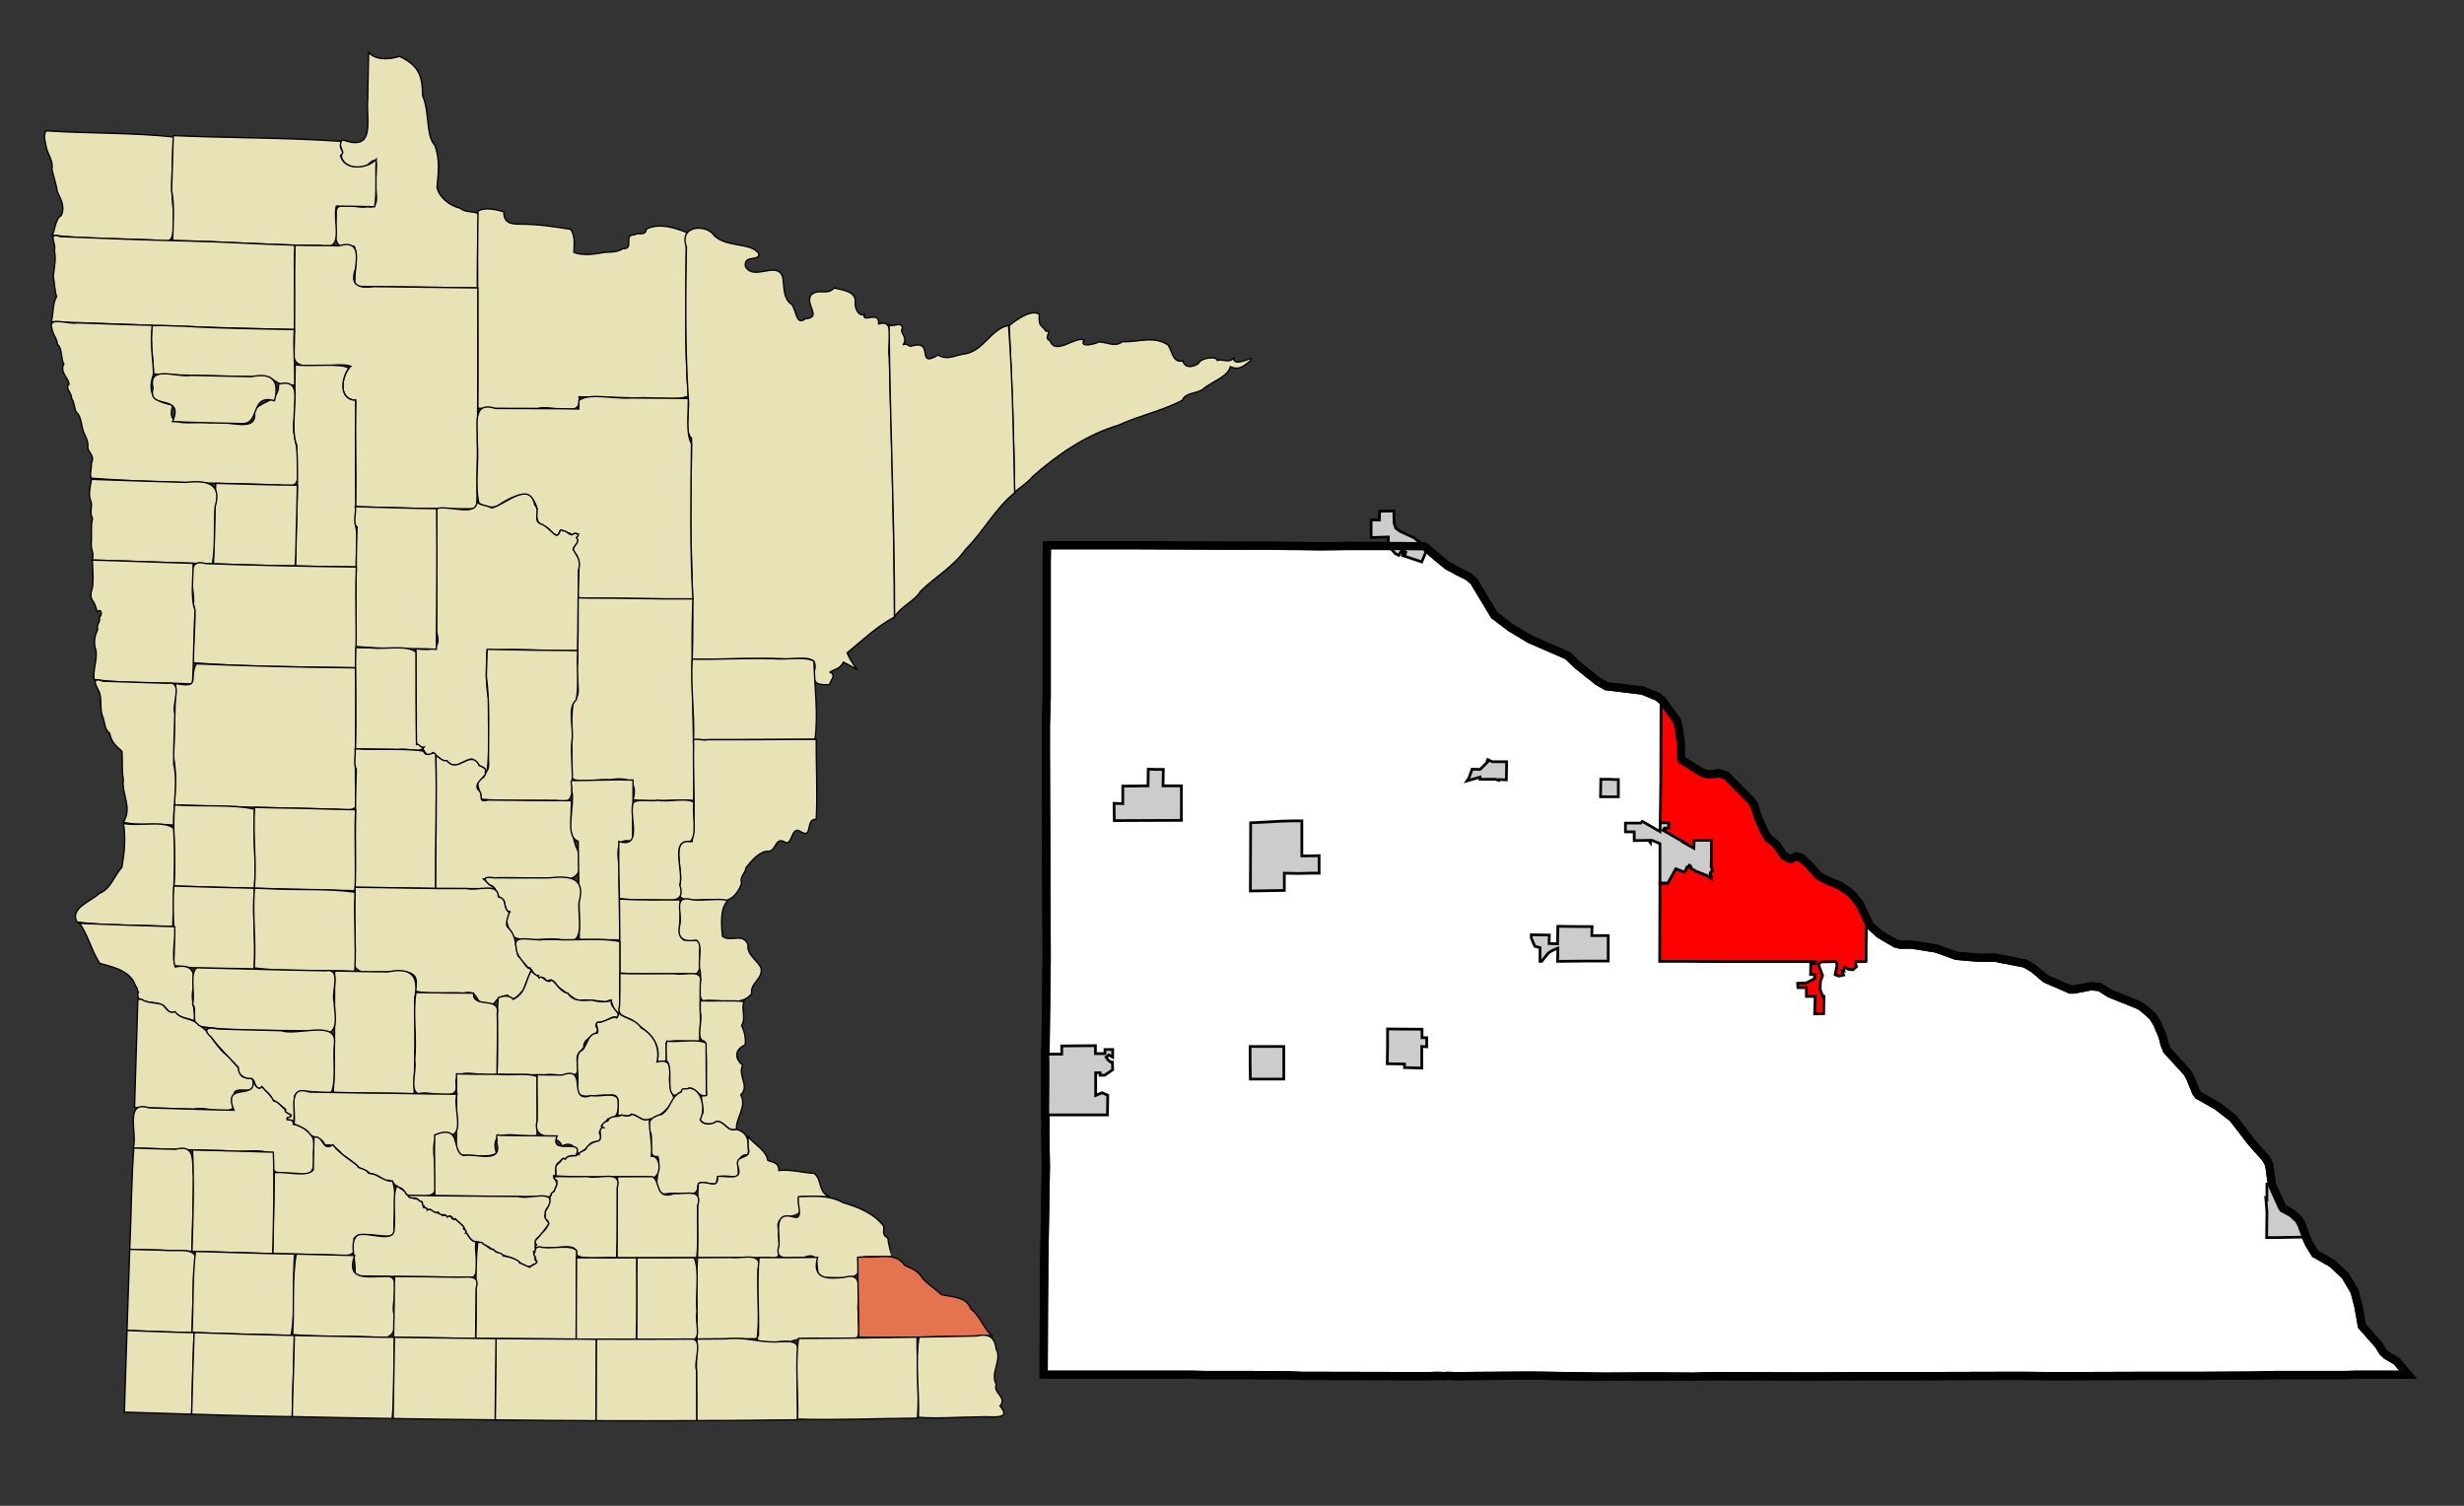 <?xml version="1.0" encoding="UTF-8" standalone="no"?>
<!-- Created with Arkyan's SVGCensus script -->
<svg
   xmlns:dc="http://purl.org/dc/elements/1.1/"
   xmlns:cc="http://web.resource.org/cc/"
   xmlns:rdf="http://www.w3.org/1999/02/22-rdf-syntax-ns#"
   xmlns:svg="http://www.w3.org/2000/svg"
   xmlns="http://www.w3.org/2000/svg"
   xmlns:sodipodi="http://sodipodi.sourceforge.net/DTD/sodipodi-0.dtd"
   xmlns:inkscape="http://www.inkscape.org/namespaces/inkscape"
   version="1.0"
   width="900"
   height="550"
   id="svg3791"
   sodipodi:version="0.32"
   inkscape:version="0.45"
   sodipodi:docname="outputmap.svg"
   inkscape:output_extension="org.inkscape.output.svg.inkscape"
   sodipodi:docbase="C:\files\wikibot"
   sodipodi:modified="true">
  <rect width="100%" height="100%" fill="#333333" stroke="none"/>
  <defs
     id="defs3899" />
  <sodipodi:namedview
     inkscape:window-height="579"
     inkscape:window-width="748"
     inkscape:pageshadow="2"
     inkscape:pageopacity="0.0"
     guidetolerance="10.0"
     gridtolerance="10.0"
     objecttolerance="10.0"
     borderopacity="1.0"
     bordercolor="#666666"
     pagecolor="#ffffff"
     id="base"
     width="900px"
     height="550px"
     inkscape:zoom="0.68727273"
     inkscape:cx="450"
     inkscape:cy="275"
     inkscape:window-x="88"
     inkscape:window-y="88"
     inkscape:current-layer="svg3791" />
  <path
     id="169"
     style="fill:#ffffff;fill-opacity:1;fill-rule:evenodd;stroke:#000000;stroke-width:3px;stroke-linecap:butt;stroke-linejoin:miter;stroke-opacity:1"
     d="M 413.713,199.138 L 456.613,199.338 L 463.313,199.338 L 472.813,199.438 L 472.813,199.438 L 475.113,199.438 L 475.113,199.438 L 482.213,199.538 L 482.213,199.538 L 490.813,199.438 L 490.813,199.438 L 507.113,199.438 L 507.113,199.438 L 508.313,199.438 L 511.413,199.438 L 511.413,199.438 L 520.213,199.538 L 520.213,199.538 L 521.313,200.438 L 524.813,203.438 L 527.513,205.638 L 528.713,206.638 L 531.013,207.838 L 532.413,208.638 L 536.413,210.638 L 538.413,212.438 L 545.813,224.738 L 551.613,229.138 L 558.713,233.438 L 572.513,239.438 L 576.213,242.938 L 579.813,245.838 L 583.613,248.838 L 586.713,250.638 L 599.913,252.238 L 605.113,254.338 L 605.513,254.538 L 606.713,255.538 L 606.713,255.538 L 606.713,255.538 L 607.113,255.838 L 612.413,263.138 L 613.113,265.738 L 613.913,271.538 L 613.913,276.538 L 614.313,277.538 L 614.313,277.638 L 614.313,277.638 L 621.913,282.338 L 624.413,282.938 L 627.913,282.438 L 630.513,283.338 L 639.613,292.538 L 640.713,294.138 L 641.813,297.838 L 644.313,303.638 L 645.813,306.138 L 647.113,307.138 L 648.113,307.938 L 648.813,308.538 L 649.313,309.238 L 651.513,312.538 L 652.913,313.338 L 653.513,313.638 L 654.313,313.738 L 656.113,312.838 L 657.513,313.238 L 657.613,313.238 L 657.813,313.338 L 658.213,313.738 L 659.113,314.438 L 660.613,315.738 L 663.113,318.638 L 664.013,319.738 L 664.313,319.938 L 664.313,319.938 L 664.413,319.938 L 666.613,321.238 L 668.413,322.038 L 671.913,323.438 L 674.913,325.438 L 676.913,327.138 L 677.713,328.338 L 678.113,328.838 L 678.513,329.338 L 679.313,330.338 L 681.713,335.438 L 683.013,338.038 L 685.613,340.338 L 686.413,341.138 L 688.613,342.438 L 689.613,343.038 L 692.413,344.638 L 693.213,344.838 L 694.013,345.038 L 698.213,345.038 L 707.113,346.438 L 714.613,349.138 L 722.913,349.838 L 728.813,349.838 L 739.613,351.938 L 742.713,353.738 L 747.213,357.538 L 756.013,361.338 L 756.213,361.438 L 756.413,361.438 L 756.613,361.438 L 757.513,361.438 L 763.813,360.238 L 766.913,360.538 L 770.713,362.938 L 777.013,365.438 L 781.213,367.138 L 781.713,367.438 L 782.613,368.038 L 783.213,368.538 L 786.313,371.238 L 787.913,373.838 L 789.913,378.538 L 790.613,381.438 L 790.913,382.138 L 791.513,383.638 L 798.913,391.738 L 800.113,393.938 L 802.113,398.938 L 802.913,400.038 L 809.813,403.938 L 815.613,408.438 L 822.313,417.138 L 827.613,423.138 L 828.613,424.938 L 828.813,425.338 L 828.913,426.038 L 829.013,426.638 L 829.813,432.638 L 833.313,440.438 L 833.413,440.538 L 833.513,440.838 L 833.913,441.438 L 837.113,443.138 L 839.613,445.438 L 840.513,447.038 L 842.313,451.838 L 842.613,452.538 L 843.013,453.538 L 843.413,454.338 L 845.613,457.938 L 851.913,461.538 L 856.613,465.938 L 860.013,471.738 L 861.413,477.038 L 862.713,484.338 L 868.813,491.238 L 870.413,493.838 L 871.713,495.038 L 875.313,497.138 L 879.613,502.138 L 879.613,502.138 L 871.413,502.138 L 871.013,502.138 L 866.213,502.138 L 860.213,502.138 L 857.213,502.238 L 857.213,502.238 L 855.213,502.238 L 855.213,502.238 L 854.413,502.238 L 854.413,502.238 L 835.313,502.238 L 835.313,502.238 L 831.113,502.238 L 822.613,502.438 L 822.613,502.438 L 805.213,502.538 L 786.613,502.538 L 756.113,502.638 L 749.613,502.638 L 737.713,502.538 L 699.713,502.638 L 681.713,502.638 L 662.913,502.738 L 662.913,502.738 L 659.013,502.738 L 659.013,502.738 L 624.413,502.638 L 624.413,502.638 L 618.613,502.838 L 618.613,502.838 L 606.913,502.738 L 606.913,502.738 L 606.513,502.738 L 606.413,502.738 L 606.413,502.738 L 604.213,502.738 L 604.213,502.738 L 599.913,502.738 L 599.913,502.738 L 586.213,502.838 L 559.013,502.438 L 531.613,502.638 L 528.613,502.538 L 528.613,502.538 L 527.813,502.638 L 527.813,502.638 L 525.313,502.538 L 525.313,502.538 L 524.813,502.538 L 521.713,502.638 L 521.713,502.638 L 521.613,502.638 L 521.613,502.638 L 520.713,502.638 L 520.713,502.638 L 475.313,502.538 L 475.313,502.538 L 470.313,502.338 L 470.313,502.338 L 456.213,502.238 L 456.113,502.238 L 456.113,502.238 L 449.813,502.238 L 449.813,502.238 L 445.213,502.238 L 445.213,502.238 L 439.713,502.238 L 439.713,502.238 L 435.813,502.138 L 435.813,502.138 L 381.213,502.138 L 381.213,502.138 L 381.213,500.538 L 381.213,500.538 L 381.213,498.738 L 381.213,498.738 L 381.313,476.438 L 381.313,476.438 L 381.413,465.038 L 381.413,465.038 L 381.413,462.438 L 381.413,462.438 L 381.413,461.738 L 381.413,461.738 L 382.013,426.038 L 381.813,413.838 L 381.813,413.838 L 381.813,413.638 L 381.813,413.638 L 381.913,409.938 L 381.913,409.738 L 381.913,409.738 L 381.813,408.438 L 381.813,408.438 L 381.713,407.238 L 381.813,394.038 L 381.813,388.138 L 381.813,388.138 L 381.713,385.038 L 381.913,382.038 L 381.913,382.038 L 382.313,350.338 L 382.013,274.438 L 382.013,274.438 L 382.013,265.038 L 382.013,265.038 L 382.313,255.138 L 382.313,255.138 L 382.313,205.338 L 382.313,205.338 L 382.413,199.138 L 383.113,199.138 L 383.113,199.138 L 388.513,199.138 L 403.513,199.138 L 403.513,199.138 L 406.813,199.138 L 406.813,199.138 L 413.713,199.138 z " />
  <path
     id="71032"
     style="fill:#ff0000;fill-opacity:1;fill-rule:evenodd;stroke:#000000;stroke-width:1px;stroke-linecap:butt;stroke-linejoin:miter;stroke-opacity:1"
     d="M 606.413,300.538 L 606.613,286.138 L 606.713,255.538 L 606.713,255.538 L 606.713,255.538 L 607.113,255.838 L 612.413,263.138 L 613.113,265.738 L 613.913,271.538 L 613.913,276.538 L 614.313,277.538 L 614.313,277.638 L 614.313,277.638 L 621.913,282.338 L 624.413,282.938 L 627.913,282.438 L 630.513,283.338 L 639.613,292.538 L 640.713,294.138 L 641.813,297.838 L 644.313,303.638 L 645.813,306.138 L 647.113,307.138 L 648.113,307.938 L 648.813,308.538 L 649.313,309.238 L 651.513,312.538 L 652.913,313.338 L 653.513,313.638 L 654.313,313.738 L 656.113,312.838 L 657.513,313.238 L 657.613,313.238 L 657.813,313.338 L 658.213,313.738 L 659.113,314.438 L 660.613,315.738 L 663.113,318.638 L 664.013,319.738 L 664.313,319.938 L 664.313,319.938 L 664.413,319.938 L 666.613,321.238 L 668.413,322.038 L 671.913,323.438 L 674.913,325.438 L 676.913,327.138 L 677.713,328.338 L 678.113,328.838 L 678.513,329.338 L 679.313,330.338 L 681.713,335.438 L 681.713,335.438 L 681.713,339.838 L 681.613,346.038 L 681.613,350.938 L 681.613,351.138 L 681.313,351.238 L 680.213,351.238 L 680.213,351.238 L 677.913,351.238 L 677.913,351.238 L 677.813,352.538 L 677.813,352.538 L 678.113,353.038 L 676.813,354.238 L 675.113,354.038 L 673.813,353.238 L 673.413,354.338 L 673.413,354.338 L 673.513,354.638 L 673.513,354.638 L 672.813,354.538 L 672.813,354.538 L 673.413,356.138 L 673.413,356.138 L 671.713,356.538 L 670.313,356.038 L 671.013,352.438 L 670.613,351.238 L 665.213,351.338 L 665.213,351.338 L 664.213,352.238 L 664.213,352.238 L 665.713,356.338 L 664.913,358.538 L 664.813,361.338 L 665.813,363.938 L 666.213,363.938 L 666.113,370.238 L 662.813,370.338 L 663.013,363.938 L 659.813,363.938 L 659.813,360.738 L 656.713,360.738 L 656.613,359.138 L 659.713,359.038 L 662.813,357.438 L 662.813,355.938 L 661.313,355.938 L 661.413,351.938 L 661.413,351.938 L 662.913,352.038 L 662.913,352.038 L 663.313,351.338 L 662.813,351.238 L 647.313,351.238 L 629.413,351.238 L 613.413,351.138 L 612.613,351.138 L 606.213,351.138 L 606.313,322.538 L 606.313,322.538 L 609.213,322.538 L 612.113,317.338 L 612.113,317.338 L 615.213,318.538 L 615.213,318.538 L 615.713,317.838 L 615.713,317.838 L 616.113,316.838 L 616.113,316.838 L 616.413,316.938 L 616.413,316.938 L 617.013,316.038 L 617.013,316.038 L 617.513,316.338 L 617.513,316.338 L 617.813,317.238 L 619.513,318.238 L 623.313,319.738 L 623.313,319.738 L 625.113,320.838 L 625.113,320.838 L 625.013,320.238 L 624.613,319.038 L 624.613,319.038 L 624.913,318.538 L 624.913,318.538 L 625.413,317.938 L 625.413,317.938 L 625.113,316.538 L 625.113,316.538 L 625.013,316.438 L 625.013,316.438 L 625.113,313.638 L 625.113,306.938 L 618.813,306.938 L 618.713,309.838 L 618.713,309.838 L 614.613,307.538 L 614.613,307.538 L 614.713,307.338 L 614.713,307.338 L 613.513,306.738 L 611.913,305.838 L 611.913,305.838 L 607.413,303.238 L 607.413,303.238 L 608.013,302.438 L 609.413,302.538 L 609.513,300.538 L 609.113,300.538 L 609.113,300.538 L 606.413,300.538 z " />
  <path
     id="24524"
     style="fill:#cccccc;fill-opacity:1;fill-rule:evenodd;stroke:#000000;stroke-width:1px;stroke-linecap:butt;stroke-linejoin:miter;stroke-opacity:1"
     d="M 600.113,300.138 L 606.313,303.738 L 606.313,303.738 L 606.413,300.538 L 606.413,300.538 L 609.113,300.538 L 609.113,300.538 L 609.513,300.538 L 609.413,302.538 L 608.013,302.438 L 607.413,303.238 L 607.413,303.238 L 611.913,305.838 L 611.913,305.838 L 613.513,306.738 L 614.713,307.338 L 614.713,307.338 L 614.613,307.538 L 614.613,307.538 L 618.713,309.838 L 618.713,309.838 L 618.813,306.938 L 625.113,306.938 L 625.113,313.638 L 625.013,316.438 L 625.013,316.438 L 625.113,316.538 L 625.113,316.538 L 625.413,317.938 L 625.413,317.938 L 624.913,318.538 L 624.913,318.538 L 624.613,319.038 L 624.613,319.038 L 625.013,320.238 L 625.113,320.838 L 625.113,320.838 L 623.313,319.738 L 623.313,319.738 L 619.513,318.238 L 617.813,317.238 L 617.513,316.338 L 617.513,316.338 L 617.013,316.038 L 617.013,316.038 L 616.413,316.938 L 616.413,316.938 L 616.113,316.838 L 616.113,316.838 L 615.713,317.838 L 615.713,317.838 L 615.213,318.538 L 615.213,318.538 L 612.113,317.338 L 612.113,317.338 L 609.213,322.538 L 606.313,322.538 L 606.313,322.538 L 606.313,313.238 L 606.313,312.838 L 606.313,309.938 L 606.313,308.138 L 603.413,306.938 L 602.813,306.938 L 602.813,307.738 L 602.813,307.738 L 602.213,306.938 L 602.213,306.938 L 596.913,307.038 L 596.913,303.838 L 593.713,303.838 L 593.713,300.638 L 599.313,300.638 L 599.813,300.038 L 599.813,300.038 L 600.113,300.138 z " />
  <path
     id="01234"
     style="fill:#cccccc;fill-opacity:1;fill-rule:evenodd;stroke:#000000;stroke-width:1px;stroke-linecap:butt;stroke-linejoin:miter;stroke-opacity:1"
     d="M 472.013,299.838 L 475.513,299.838 L 475.513,299.838 L 475.513,312.638 L 475.513,312.638 L 477.113,312.638 L 477.113,312.638 L 481.813,312.538 L 481.813,318.938 L 481.813,318.938 L 478.513,318.938 L 478.513,318.938 L 474.413,319.038 L 474.413,319.038 L 469.113,318.938 L 469.113,318.938 L 469.113,325.238 L 469.113,325.238 L 456.713,325.438 L 456.813,300.538 L 468.213,299.938 L 472.013,299.838 z " />
  <path
     id="56788"
     style="fill:#cccccc;fill-opacity:1;fill-rule:evenodd;stroke:#000000;stroke-width:1px;stroke-linecap:butt;stroke-linejoin:miter;stroke-opacity:1"
     d="M 381.713,385.038 L 387.813,385.038 L 387.813,382.038 L 400.113,381.938 L 400.113,384.838 L 403.613,384.838 L 403.613,383.338 L 406.413,383.338 L 406.413,386.138 L 405.013,385.338 L 404.013,386.138 L 404.713,387.138 L 405.713,387.938 L 406.313,387.938 L 406.313,387.938 L 406.413,390.738 L 406.413,390.738 L 403.513,392.738 L 403.513,392.738 L 401.813,392.738 L 401.813,392.738 L 401.813,391.838 L 400.213,391.838 L 400.213,399.938 L 400.213,400.138 L 402.513,399.138 L 404.613,400.038 L 404.513,407.238 L 381.713,407.238 L 381.713,407.238 L 381.813,394.038 L 381.813,388.138 L 381.813,388.138 L 381.713,385.038 z " />
  <path
     id="18386"
     style="fill:#cccccc;fill-opacity:1;fill-rule:evenodd;stroke:#000000;stroke-width:1px;stroke-linecap:butt;stroke-linejoin:miter;stroke-opacity:1"
     d="M 422.213,281.038 L 424.913,281.038 L 424.813,287.038 L 431.513,287.038 L 431.513,299.638 L 407.013,299.738 L 406.913,293.438 L 410.113,293.538 L 410.113,287.138 L 419.313,287.038 L 419.413,280.938 L 422.213,281.038 z " />
  <path
     id="62896"
     style="fill:#cccccc;fill-opacity:1;fill-rule:evenodd;stroke:#000000;stroke-width:1px;stroke-linecap:butt;stroke-linejoin:miter;stroke-opacity:1"
     d="M 560.613,345.638 L 559.313,342.638 L 559.313,341.438 L 565.913,341.538 L 565.813,344.638 L 568.913,344.738 L 569.013,338.338 L 576.513,338.438 L 581.513,338.438 L 581.413,341.738 L 587.413,341.738 L 587.413,351.038 L 579.213,351.038 L 568.913,351.138 L 569.013,347.938 L 569.013,346.338 L 569.013,346.338 L 568.013,346.738 L 568.013,346.738 L 566.713,347.338 L 566.713,347.338 L 565.513,348.138 L 563.113,351.138 L 563.113,351.138 L 562.513,351.138 L 562.513,346.138 L 562.513,346.138 L 560.613,345.638 z " />
  <path
     id="43036"
     style="fill:#cccccc;fill-opacity:1;fill-rule:evenodd;stroke:#000000;stroke-width:1px;stroke-linecap:butt;stroke-linejoin:miter;stroke-opacity:1"
     d="M 509.113,186.638 L 509.213,191.038 L 509.813,192.938 L 511.513,194.138 L 516.513,196.438 L 520.213,199.538 L 521.313,200.438 L 521.313,200.438 L 519.313,205.238 L 513.013,203.138 L 513.613,201.238 L 513.613,201.238 L 513.313,201.938 L 513.313,201.938 L 512.113,203.238 L 512.113,203.238 L 512.913,200.738 L 512.913,200.738 L 512.313,200.438 L 510.913,202.838 L 509.713,202.238 L 507.113,199.438 L 507.113,196.138 L 500.813,196.338 L 500.813,189.938 L 503.813,189.938 L 503.913,186.738 L 509.113,186.638 z " />
  <path
     id="14518"
     style="fill:#cccccc;fill-opacity:1;fill-rule:evenodd;stroke:#000000;stroke-width:1px;stroke-linecap:butt;stroke-linejoin:miter;stroke-opacity:1"
     d="M 829.813,432.638 L 833.313,440.438 L 833.413,440.538 L 833.513,440.838 L 833.913,441.438 L 837.113,443.138 L 839.613,445.438 L 840.513,447.038 L 842.313,451.838 L 842.313,451.838 L 831.113,452.038 L 827.913,452.038 L 828.013,442.538 L 827.613,437.738 L 827.613,437.738 L 828.013,438.038 L 828.013,438.038 L 828.013,432.538 L 829.813,432.638 z " />
  <path
     id="36800"
     style="fill:#cccccc;fill-opacity:1;fill-rule:evenodd;stroke:#000000;stroke-width:1px;stroke-linecap:butt;stroke-linejoin:miter;stroke-opacity:1"
     d="M 506.813,375.838 L 519.413,375.938 L 519.413,375.938 L 519.413,379.038 L 519.413,379.038 L 521.113,379.038 L 521.113,379.038 L 521.113,382.338 L 521.113,382.338 L 519.313,382.238 L 519.313,382.238 L 519.313,382.738 L 519.313,383.338 L 519.313,390.138 L 519.313,390.138 L 513.013,389.938 L 513.013,389.938 L 513.013,388.638 L 513.013,388.638 L 506.713,388.538 L 506.813,382.438 L 506.813,381.438 L 506.813,381.438 L 506.813,375.838 z " />
  <path
     id="66424"
     style="fill:#cccccc;fill-opacity:1;fill-rule:evenodd;stroke:#000000;stroke-width:1px;stroke-linecap:butt;stroke-linejoin:miter;stroke-opacity:1"
     d="M 456.613,382.238 L 468.913,382.238 L 468.913,382.238 L 468.913,394.138 L 468.913,394.138 L 456.713,394.138 L 456.613,388.538 L 456.613,388.538 L 456.613,384.938 L 456.613,384.938 L 456.613,382.238 z " />
  <path
     id="55276"
     style="fill:#cccccc;fill-opacity:1;fill-rule:evenodd;stroke:#000000;stroke-width:1px;stroke-linecap:butt;stroke-linejoin:miter;stroke-opacity:1"
     d="M 543.413,277.438 L 545.113,278.238 L 550.313,278.238 L 550.213,284.838 L 547.513,284.738 L 547.513,284.738 L 547.413,285.038 L 547.413,285.038 L 546.313,284.638 L 540.613,284.638 L 540.613,283.838 L 535.813,285.238 L 535.813,285.238 L 536.513,284.238 L 537.713,280.938 L 540.613,281.038 L 543.413,278.238 L 543.213,277.838 L 543.213,277.838 L 543.413,277.438 z " />
  <path
     id="43144"
     style="fill:#cccccc;fill-opacity:1;fill-rule:evenodd;stroke:#000000;stroke-width:1px;stroke-linecap:butt;stroke-linejoin:miter;stroke-opacity:1"
     d="M 589.813,284.738 L 591.113,284.738 L 591.113,291.038 L 584.613,291.038 L 584.713,284.638 L 588.113,284.638 L 589.813,284.738 z " />
  <path
     id="path3806"
     style="fill:none;fill-opacity:1;fill-rule:evenodd;stroke:#000000;stroke-width:3px;stroke-linecap:butt;stroke-linejoin:miter;stroke-opacity:1"
     d="M 413.713,199.138 L 456.613,199.338 L 463.313,199.338 L 472.813,199.438 L 472.813,199.438 L 475.113,199.438 L 475.113,199.438 L 482.213,199.538 L 482.213,199.538 L 490.813,199.438 L 490.813,199.438 L 507.113,199.438 L 507.113,199.438 L 508.313,199.438 L 511.413,199.438 L 511.413,199.438 L 520.213,199.538 L 520.213,199.538 L 521.313,200.438 L 524.813,203.438 L 527.513,205.638 L 528.713,206.638 L 531.013,207.838 L 532.413,208.638 L 536.413,210.638 L 538.413,212.438 L 545.813,224.738 L 551.613,229.138 L 558.713,233.438 L 572.513,239.438 L 576.213,242.938 L 579.813,245.838 L 583.613,248.838 L 586.713,250.638 L 599.913,252.238 L 605.113,254.338 L 605.513,254.538 L 606.713,255.538 L 606.713,255.538 L 606.713,255.538 L 607.113,255.838 L 612.413,263.138 L 613.113,265.738 L 613.913,271.538 L 613.913,276.538 L 614.313,277.538 L 614.313,277.638 L 614.313,277.638 L 621.913,282.338 L 624.413,282.938 L 627.913,282.438 L 630.513,283.338 L 639.613,292.538 L 640.713,294.138 L 641.813,297.838 L 644.313,303.638 L 645.813,306.138 L 647.113,307.138 L 648.113,307.938 L 648.813,308.538 L 649.313,309.238 L 651.513,312.538 L 652.913,313.338 L 653.513,313.638 L 654.313,313.738 L 656.113,312.838 L 657.513,313.238 L 657.613,313.238 L 657.813,313.338 L 658.213,313.738 L 659.113,314.438 L 660.613,315.738 L 663.113,318.638 L 664.013,319.738 L 664.313,319.938 L 664.313,319.938 L 664.413,319.938 L 666.613,321.238 L 668.413,322.038 L 671.913,323.438 L 674.913,325.438 L 676.913,327.138 L 677.713,328.338 L 678.113,328.838 L 678.513,329.338 L 679.313,330.338 L 681.713,335.438 L 683.013,338.038 L 685.613,340.338 L 686.413,341.138 L 688.613,342.438 L 689.613,343.038 L 692.413,344.638 L 693.213,344.838 L 694.013,345.038 L 698.213,345.038 L 707.113,346.438 L 714.613,349.138 L 722.913,349.838 L 728.813,349.838 L 739.613,351.938 L 742.713,353.738 L 747.213,357.538 L 756.013,361.338 L 756.213,361.438 L 756.413,361.438 L 756.613,361.438 L 757.513,361.438 L 763.813,360.238 L 766.913,360.538 L 770.713,362.938 L 777.013,365.438 L 781.213,367.138 L 781.713,367.438 L 782.613,368.038 L 783.213,368.538 L 786.313,371.238 L 787.913,373.838 L 789.913,378.538 L 790.613,381.438 L 790.913,382.138 L 791.513,383.638 L 798.913,391.738 L 800.113,393.938 L 802.113,398.938 L 802.913,400.038 L 809.813,403.938 L 815.613,408.438 L 822.313,417.138 L 827.613,423.138 L 828.613,424.938 L 828.813,425.338 L 828.913,426.038 L 829.013,426.638 L 829.813,432.638 L 833.313,440.438 L 833.413,440.538 L 833.513,440.838 L 833.913,441.438 L 837.113,443.138 L 839.613,445.438 L 840.513,447.038 L 842.313,451.838 L 842.613,452.538 L 843.013,453.538 L 843.413,454.338 L 845.613,457.938 L 851.913,461.538 L 856.613,465.938 L 860.013,471.738 L 861.413,477.038 L 862.713,484.338 L 868.813,491.238 L 870.413,493.838 L 871.713,495.038 L 875.313,497.138 L 879.613,502.138 L 879.613,502.138 L 871.413,502.138 L 871.013,502.138 L 866.213,502.138 L 860.213,502.138 L 857.213,502.238 L 857.213,502.238 L 855.213,502.238 L 855.213,502.238 L 854.413,502.238 L 854.413,502.238 L 835.313,502.238 L 835.313,502.238 L 831.113,502.238 L 822.613,502.438 L 822.613,502.438 L 805.213,502.538 L 786.613,502.538 L 756.113,502.638 L 749.613,502.638 L 737.713,502.538 L 699.713,502.638 L 681.713,502.638 L 662.913,502.738 L 662.913,502.738 L 659.013,502.738 L 659.013,502.738 L 624.413,502.638 L 624.413,502.638 L 618.613,502.838 L 618.613,502.838 L 606.913,502.738 L 606.913,502.738 L 606.513,502.738 L 606.413,502.738 L 606.413,502.738 L 604.213,502.738 L 604.213,502.738 L 599.913,502.738 L 599.913,502.738 L 586.213,502.838 L 559.013,502.438 L 531.613,502.638 L 528.613,502.538 L 528.613,502.538 L 527.813,502.638 L 527.813,502.638 L 525.313,502.538 L 525.313,502.538 L 524.813,502.538 L 521.713,502.638 L 521.713,502.638 L 521.613,502.638 L 521.613,502.638 L 520.713,502.638 L 520.713,502.638 L 475.313,502.538 L 475.313,502.538 L 470.313,502.338 L 470.313,502.338 L 456.213,502.238 L 456.113,502.238 L 456.113,502.238 L 449.813,502.238 L 449.813,502.238 L 445.213,502.238 L 445.213,502.238 L 439.713,502.238 L 439.713,502.238 L 435.813,502.138 L 435.813,502.138 L 381.213,502.138 L 381.213,502.138 L 381.213,500.538 L 381.213,500.538 L 381.213,498.738 L 381.213,498.738 L 381.313,476.438 L 381.313,476.438 L 381.413,465.038 L 381.413,465.038 L 381.413,462.438 L 381.413,462.438 L 381.413,461.738 L 381.413,461.738 L 382.013,426.038 L 381.813,413.838 L 381.813,413.838 L 381.813,413.638 L 381.813,413.638 L 381.913,409.938 L 381.913,409.738 L 381.913,409.738 L 381.813,408.438 L 381.813,408.438 L 381.713,407.238 L 381.813,394.038 L 381.813,388.138 L 381.813,388.138 L 381.713,385.038 L 381.913,382.038 L 381.913,382.038 L 382.313,350.338 L 382.013,274.438 L 382.013,274.438 L 382.013,265.038 L 382.013,265.038 L 382.313,255.138 L 382.313,255.138 L 382.313,205.338 L 382.313,205.338 L 382.413,199.138 L 383.113,199.138 L 383.113,199.138 L 388.513,199.138 L 403.513,199.138 L 403.513,199.138 L 406.813,199.138 L 406.813,199.138 L 413.713,199.138 z " />
  <g
     id="g3808"
     transform="translate(16.028,18.995)">
    <path
       id="077"       style="opacity:1;color:#000000;fill:#e8e2b7;fill-opacity:1;fill-rule:evenodd;stroke:#000000;stroke-width:0.5;stroke-linecap:butt;stroke-linejoin:miter;marker:none;marker-start:none;marker-mid:none;marker-end:none;stroke-miterlimit:4;stroke-dasharray:none;stroke-dashoffset:0;stroke-opacity:1;visibility:visible;display:inline;overflow:visible;enable-background:accumulate"
       d="M 118.601,0.17 C 121.323,3.087 126.283,2.77 129.881,1.574 C 136.718,4.856 138.271,8.222 138.354,16 C 141,21.937 139.439,30.499 142.798,34.041 C 144.923,39.874 143.924,44.692 143.608,49.578 C 144.644,53.391 148.312,56.137 152.041,57.056 C 155.342,59.833 160.841,56.308 158.543,63.176 C 158.513,70.838 158.284,78.501 158.348,86.166 C 143.468,86.004 128.584,85.816 113.707,85.591 C 113.074,81.149 115.06,74.303 113.288,70.928 C 103.847,73.681 107.076,64.255 106.773,58.26 C 106.98,53.886 114.8,57.471 118.182,56.471 C 124.099,57.754 120.034,48.777 121.305,45.321 C 121.343,41.106 122.495,37.147 118.104,41.379 C 114.102,43.468 107.624,41.122 108.813,36.709 C 110.114,37.497 106.172,31.673 109.747,32.259 C 121.236,36.279 117.66,24.643 118.28,17.367 C 118.372,11.634 118.504,5.902 118.601,0.17 z "
 />    <path
       id="069"       style="opacity:1;color:#000000;fill:#e8e2b7;fill-opacity:1;fill-rule:evenodd;stroke:#000000;stroke-width:0.5;stroke-linecap:butt;stroke-linejoin:miter;marker:none;marker-start:none;marker-mid:none;marker-end:none;stroke-miterlimit:4;stroke-dasharray:none;stroke-dashoffset:0;stroke-opacity:1;visibility:visible;display:inline;overflow:visible;enable-background:accumulate"
       d="M 0.745,28.773 C 16.072,29.805 32.742,29.418 47.238,31.016 C 47.118,40.191 46.132,50.274 47.369,58.067 C 46.808,63.419 49.325,71.831 40.814,68.745 C 28.428,68.037 14.395,68.378 3.075,66.873 C 4.073,65.019 4.231,60.737 6.331,59.736 C 7.807,56.482 6.201,53.895 4.918,51.031 C 4.47,48.11 3.577,45.609 2.929,42.851 C 3.596,39.971 1.221,37.091 0.774,34.379 C 0.46,32.331 -0.265,30.712 0.745,28.773 z "
 />    <path
       id="135"       style="opacity:1;color:#000000;fill:#e8e2b7;fill-opacity:1;fill-rule:evenodd;stroke:#000000;stroke-width:0.5;stroke-linecap:butt;stroke-linejoin:miter;marker:none;marker-start:none;marker-mid:none;marker-end:none;stroke-miterlimit:4;stroke-dasharray:none;stroke-dashoffset:0;stroke-opacity:1;visibility:visible;display:inline;overflow:visible;enable-background:accumulate"
       d="M 47.258,30.528 C 67.61,31.425 88.719,31.24 108.618,32.634 C 107.304,35.945 110.555,36.224 108.336,37.791 C 109.68,43.557 118.197,42.77 121.38,39.176 C 121.066,44.837 121.667,51.338 120.834,56.51 C 116.163,56.45 111.477,56.273 106.815,56.276 C 105.375,61.508 110.161,73.239 101.23,70.679 C 83.147,70.657 65.121,69.155 47.034,68.871 C 47.235,62.311 47.7,55.806 46.649,50.488 C 46.923,43.837 47.001,37.18 47.258,30.528 z "
 />    <path
       id="071"       style="opacity:1;color:#000000;fill:#e8e2b7;fill-opacity:1;fill-rule:evenodd;stroke:#000000;stroke-width:0.5;stroke-linecap:butt;stroke-linejoin:miter;marker:none;marker-start:none;marker-mid:none;marker-end:none;stroke-miterlimit:4;stroke-dasharray:none;stroke-dashoffset:0;stroke-opacity:1;visibility:visible;display:inline;overflow:visible;enable-background:accumulate"
       d="M 158.572,58.079 C 161.065,56.576 165.279,57.558 167.99,58.342 C 168.031,62.259 170.15,62.912 174.035,62.876 C 180.273,62.883 186.295,63.762 192.382,64.748 C 194.296,67.324 193.592,70.66 193.601,73.18 C 196.456,74.409 200.62,73.902 203.506,73.414 C 205,72.803 208.872,73.63 211.364,71.855 C 215.911,72.123 211.42,66.7 215.624,66.805 C 217.055,65.734 219.804,67.391 220.05,64.67 C 225.065,62.085 231.771,64.705 234.746,65.896 C 234.578,86.195 233.932,106.587 235.372,125.648 C 230.995,127.697 222.538,125.801 216.628,126.391 C 209.559,126.089 202.344,126.122 195.443,125.952 C 197.163,134.324 185.234,128.592 180.323,130.232 C 173.029,130.288 165.739,130.184 158.446,130.154 C 158.678,106.212 158.179,82.382 158.572,58.079 z "
 />    <path
       id="137"       style="opacity:1;color:#000000;fill:#e8e2b7;fill-opacity:1;fill-rule:evenodd;stroke:#000000;stroke-width:0.5;stroke-linecap:butt;stroke-linejoin:miter;marker:none;marker-start:none;marker-mid:none;marker-end:none;stroke-miterlimit:4;stroke-dasharray:none;stroke-dashoffset:0;stroke-opacity:1;visibility:visible;display:inline;overflow:visible;enable-background:accumulate"
       d="M 234.693,71.221 C 231.749,62.923 242.436,62.848 244.939,67.165 C 249.619,71.496 258.559,69.516 261.162,73.687 C 261.308,76.743 255.661,73.818 256.239,78.318 C 259.351,83.812 267.519,76.218 269.78,81.935 C 270.566,84.176 269.51,89.948 273.27,92.289 C 274.966,94.811 274.81,100.04 278.125,97.426 C 284.656,97.052 277.404,91.772 280.428,88.509 C 283.452,86.304 285.895,89.033 288.693,86.196 C 291.861,86.956 297.081,87.46 296.307,91.85 C 296.475,94.835 298.215,96.629 299.749,95.847 C 298.53,99.306 305.273,94.107 304.916,99.337 C 311.551,97.199 307.796,107.465 308.786,111.28 C 309.59,143.077 310.615,174.802 310.716,206.353 C 304.37,209.71 298.893,214.956 293.383,219.485 C 296.571,226.688 300.027,226.87 292.057,222.848 C 290.546,225.561 289.4,225.065 287.182,226.504 C 289.406,227.668 287.703,228.941 286.909,231.086 C 283.47,231.112 280.668,231.328 281.342,226.572 C 283.596,218.759 274.576,222.506 270.034,221.629 C 258.959,221.333 247.901,221.872 236.809,221.756 C 237.45,203.776 236.422,187.252 236.234,169.638 C 236.273,160.116 236.554,150.601 236.575,141.073 C 233.746,138.493 235.96,131.115 235.376,126.576 C 234.234,108.664 234.34,90.271 234.693,71.221 z "
 />    <path
       id="089"       style="opacity:1;color:#000000;fill:#e8e2b7;fill-opacity:1;fill-rule:evenodd;stroke:#000000;stroke-width:0.5;stroke-linecap:butt;stroke-linejoin:miter;marker:none;marker-start:none;marker-mid:none;marker-end:none;stroke-miterlimit:4;stroke-dasharray:none;stroke-dashoffset:0;stroke-opacity:1;visibility:visible;display:inline;overflow:visible;enable-background:accumulate"
       d="M 51.499,68.998 C 64.922,69.294 78.3,70.177 91.714,70.558 C 91.201,81.313 92.03,90.632 91.48,101.385 C 61.89,100.791 32.135,99.615 2.704,98.489 C 3.62,95.132 3.034,92.146 4.645,89.335 C 3.923,87.084 3.924,84.535 3.426,81.886 C 3.806,78.457 4.514,75.776 3.826,72.488 C 4.739,70.247 1.012,65.523 5.985,67.423 C 21.152,68.065 36.322,68.662 51.499,68.998 z "
 />    <path
       id="007"       style="opacity:1;color:#000000;fill:#e8e2b7;fill-opacity:1;fill-rule:evenodd;stroke:#000000;stroke-width:0.5;stroke-linecap:butt;stroke-linejoin:miter;marker:none;marker-start:none;marker-mid:none;marker-end:none;stroke-miterlimit:4;stroke-dasharray:none;stroke-dashoffset:0;stroke-opacity:1;visibility:visible;display:inline;overflow:visible;enable-background:accumulate"
       d="M 107.741,70.812 C 114.848,68.681 114.539,73.788 113.805,79.186 C 111.539,85.765 115.58,86.318 120.727,85.688 C 133.322,85.877 145.918,86.033 158.514,86.166 C 158.457,113.174 158.543,139.736 158.163,166.82 C 143.349,166.945 128.547,166.534 113.746,166.07 C 114.31,152.597 113.386,140.496 113.883,127.21 C 107.238,126.905 108.684,118.041 112.089,114.741 C 106.096,112.804 92.705,117.88 91.322,111.576 C 91.884,97.388 91.34,84.365 91.752,70.568 C 97.083,70.738 102.411,70.608 107.741,70.812 z "
 />    <path
       id="031"       style="opacity:1;color:#000000;fill:#e8e2b7;fill-opacity:1;fill-rule:evenodd;stroke:#000000;stroke-width:0.5;stroke-linecap:butt;stroke-linejoin:miter;marker:none;marker-start:none;marker-mid:none;marker-end:none;stroke-miterlimit:4;stroke-dasharray:none;stroke-dashoffset:0;stroke-opacity:1;visibility:visible;display:inline;overflow:visible;enable-background:accumulate"
       d="M 352.589,99.942 C 355.594,97.511 360.592,93.966 363.586,95.759 C 363.329,100.687 364.241,99.352 366.111,102.047 C 368.815,101.125 364.772,104.529 367.485,105.45 C 369.505,111.028 376.714,103.619 379.993,105.226 C 377.907,108.234 384.309,106.585 385.326,105.879 C 388.536,105.97 391.058,107.944 393.973,105.781 C 399.462,106.152 405.198,103.462 410.576,106.961 C 412.144,109.133 412.325,113.718 415.977,112.81 C 416.969,116.183 420.703,114.586 421.7,113.756 C 422.758,111.491 428.454,111.076 428.592,112.606 C 431.131,112.124 432.755,113.731 434.529,111.816 C 434.764,115.872 443.479,109.707 440.437,112.996 C 437.804,115.093 436.436,116.216 433.36,114.955 C 432.421,118.841 426.413,120.333 423.153,123.35 C 420.669,124.799 416.776,124.538 415.85,127.219 C 408.233,131.186 400.089,132.783 392.443,136.335 C 380.931,139.73 370.345,146.949 361.129,155.092 C 359.669,157.112 356.219,159.203 354.587,160.824 C 354.27,140.085 353.581,120.043 352.589,99.942 z "
 />    <path
       id="075"       style="opacity:1;color:#000000;fill:#e8e2b7;fill-opacity:1;fill-rule:evenodd;stroke:#000000;stroke-width:0.5;stroke-linecap:butt;stroke-linejoin:miter;marker:none;marker-start:none;marker-mid:none;marker-end:none;stroke-miterlimit:4;stroke-dasharray:none;stroke-dashoffset:0;stroke-opacity:1;visibility:visible;display:inline;overflow:visible;enable-background:accumulate"
       d="M 352.354,99.864 C 353.847,119.658 354.143,140.225 354.587,161 C 347.482,166.724 343.218,175.165 336.649,181.697 C 332.185,188.044 325.58,191.72 320.27,196.886 C 317.993,200.751 313.14,202.281 310.716,206.353 C 310.735,170.95 309.054,135.295 308.718,99.63 C 310.086,100.773 313.15,98.083 313.641,100.839 C 312.174,102.566 315.976,104.13 313.768,106.981 C 315.575,106.025 315.855,107.953 317.131,107.351 C 325.436,104.967 318.324,115.72 326.646,110.675 C 329.779,112.594 332.138,111.061 335.586,110.383 C 343.185,109.683 345.553,101.246 352.354,99.864 z "
 />    <path
       id="113"       style="opacity:1;color:#000000;fill:#e8e2b7;fill-opacity:1;fill-rule:evenodd;stroke:#000000;stroke-width:0.5;stroke-linecap:butt;stroke-linejoin:miter;marker:none;marker-start:none;marker-mid:none;marker-end:none;stroke-miterlimit:4;stroke-dasharray:none;stroke-dashoffset:0;stroke-opacity:1;visibility:visible;display:inline;overflow:visible;enable-background:accumulate"
       d="M 51.196,100.146 C 64.563,101.029 78.045,101.053 91.48,101.385 C 90.991,108.683 91.783,114.66 91.674,121.565 C 84.449,123.16 84.702,117.582 78.172,118.65 C 65.458,118.341 52.742,118.178 40.034,117.617 C 40.053,111.585 38.629,106.893 39.569,100.01 C 43.09,99.67 47.392,100.158 51.196,100.146 z "
 />    <path
       id="119"       style="opacity:1;color:#000000;fill:#e8e2b7;fill-opacity:1;fill-rule:evenodd;stroke:#000000;stroke-width:0.5;stroke-linecap:butt;stroke-linejoin:miter;marker:none;marker-start:none;marker-mid:none;marker-end:none;stroke-miterlimit:4;stroke-dasharray:none;stroke-dashoffset:0;stroke-opacity:1;visibility:visible;display:inline;overflow:visible;enable-background:accumulate"
       d="M 16.032,99.064 C 23.878,99.371 31.726,99.611 39.575,99.825 C 38.74,106.649 39.856,111.68 40.035,117.566 C 37.148,126.323 41.814,127.912 47.148,129.002 C 43.862,138.557 55.421,134.255 60.899,135.447 C 66.108,133.869 78.726,140.071 76.802,130.977 C 79.288,127.248 86.105,127.992 85.695,121.306 C 94.408,119.079 91.097,128.128 91.509,133.742 C 90.262,141.079 93.539,143.991 92.64,150.91 C 93.458,156.386 92.573,160.229 86.118,158.143 C 63.306,157.327 39.521,157.419 17.328,155.667 C 16.612,153.964 17.519,152.092 17.338,150.257 C 18.85,147.284 15.798,146.155 16.051,143.968 C 16.264,142.256 15.031,140.009 14.803,139.474 C 13.463,136.77 13.998,133.6 11.869,131.509 C 11.116,130.693 11.176,127.847 10.163,126.615 C 10.093,124.201 7.596,122.809 9.158,121.399 C 9.185,119.037 5.675,117.224 7.277,113.961 C 6.082,111.953 6.887,108.453 4.927,106.727 C 4.784,104.463 3.373,103.597 2.978,101.131 C 1.098,96.281 9.059,99.627 12.083,98.938 C 13.399,98.98 14.715,99.022 16.032,99.064 z "
 />    <path
       id="029"       style="opacity:1;color:#000000;fill:#e8e2b7;fill-opacity:1;fill-rule:evenodd;stroke:#000000;stroke-width:0.5;stroke-linecap:butt;stroke-linejoin:miter;marker:none;marker-start:none;marker-mid:none;marker-end:none;stroke-miterlimit:4;stroke-dasharray:none;stroke-dashoffset:0;stroke-opacity:1;visibility:visible;display:inline;overflow:visible;enable-background:accumulate"
       d="M 91.801,114.253 C 97.465,115.023 108.757,113.466 111.368,115.501 C 108.649,119.028 107.581,127.028 113.883,127.21 C 113.75,142.689 113.829,157.977 113.922,173.479 C 114.937,177.411 113.917,183.371 114.146,188.102 C 106.74,188.037 99.332,187.924 91.928,187.722 C 92.032,172.995 93.124,157.401 92.347,143.569 C 90.163,138.391 92.191,129.052 91.665,122.248 C 91.682,119.582 91.786,116.918 91.801,114.253 z "
 />    <path
       id="125"       style="opacity:1;color:#000000;fill:#e8e2b7;fill-opacity:1;fill-rule:evenodd;stroke:#000000;stroke-width:0.5;stroke-linecap:butt;stroke-linejoin:miter;marker:none;marker-start:none;marker-mid:none;marker-end:none;stroke-miterlimit:4;stroke-dasharray:none;stroke-dashoffset:0;stroke-opacity:1;visibility:visible;display:inline;overflow:visible;enable-background:accumulate"
       d="M 75.803,118.582 C 83.301,117.059 86.184,119.898 84.226,127.385 C 75.266,124.795 79.132,135.696 72.65,135.713 C 64.101,135.511 55.547,135.396 47.004,134.989 C 51.527,124.416 37.606,131.166 39.877,122.78 C 37.79,114.098 48.464,118.992 53.663,118.104 C 61.042,118.32 68.423,118.386 75.803,118.582 z "
 />    <path
       id="061"       style="opacity:1;color:#000000;fill:#e8e2b7;fill-opacity:1;fill-rule:evenodd;stroke:#000000;stroke-width:0.5;stroke-linecap:butt;stroke-linejoin:miter;marker:none;marker-start:none;marker-mid:none;marker-end:none;stroke-miterlimit:4;stroke-dasharray:none;stroke-dashoffset:0;stroke-opacity:1;visibility:visible;display:inline;overflow:visible;enable-background:accumulate"
       d="M 195.424,127.278 C 199.114,124.361 208.564,126.85 214.569,126.362 C 221.504,126.469 228.443,126.411 235.376,126.576 C 235.5,132.151 234.402,139.317 236.546,143.091 C 236.305,162.111 235.989,181.592 237.062,199.743 C 223.093,199.857 209.123,199.459 195.151,199.382 C 194.671,194.472 196.363,187.645 194.625,183.725 C 192.167,182.539 193.858,180.501 194.439,179.533 C 195.544,178.506 193.848,176.705 195.249,176.092 C 192.912,174.991 193.362,177.405 192.217,175.789 C 190.617,175.64 190.648,174.714 188.746,174.853 C 188.976,173.688 187.5,177.785 186.903,176.316 C 185.55,175.932 185.214,174.461 183.082,173.264 C 179.69,172.592 179.602,168.798 180.118,166.762 C 178.32,159.204 172.096,161.705 166.94,164.919 C 164.462,167.546 159.498,165.55 158.875,164.646 C 157.371,158.276 158.948,149.408 158.285,142.158 C 158.587,136.264 156.196,127.378 165.052,130.198 C 175.165,130.281 185.282,130.176 195.395,130.388 C 195.371,129.351 195.415,128.315 195.424,127.278 z "
 />    <path
       id="087"       style="opacity:1;color:#000000;fill:#e8e2b7;fill-opacity:1;fill-rule:evenodd;stroke:#000000;stroke-width:0.5;stroke-linecap:butt;stroke-linejoin:miter;marker:none;marker-start:none;marker-mid:none;marker-end:none;stroke-miterlimit:4;stroke-dasharray:none;stroke-dashoffset:0;stroke-opacity:1;visibility:visible;display:inline;overflow:visible;enable-background:accumulate"
       d="M 92.328,170.632 C 92.04,176.275 92.25,182.371 91.743,187.712 C 81.801,187.627 71.875,187.293 61.94,186.933 C 62.273,177.14 62.489,167.344 62.749,157.549 C 72.698,157.78 82.64,158.166 92.591,158.212 C 92.511,162.352 92.436,166.492 92.328,170.632 z "
 />    <path
       id="107"       style="opacity:1;color:#000000;fill:#e8e2b7;fill-opacity:1;fill-rule:evenodd;stroke:#000000;stroke-width:0.5;stroke-linecap:butt;stroke-linejoin:miter;marker:none;marker-start:none;marker-mid:none;marker-end:none;stroke-miterlimit:4;stroke-dasharray:none;stroke-dashoffset:0;stroke-opacity:1;visibility:visible;display:inline;overflow:visible;enable-background:accumulate"
       d="M 51.655,157.188 C 59.286,156.397 65.196,157.274 62.522,166.224 C 62.076,172.942 62.707,180.903 61.53,186.923 C 46.859,186.615 32.148,185.973 17.513,185.558 C 18.658,183.691 17.042,181.5 17.309,179.465 C 17.557,176.589 17.037,173.205 17.767,170.398 C 16.475,167.915 17.844,166.327 17.192,164.071 C 16.068,161.921 16.973,158.397 17.406,156.087 C 28.82,156.535 40.237,156.848 51.655,157.188 z "
 />    <path
       id="021"       style="opacity:1;color:#000000;fill:#e8e2b7;fill-opacity:1;fill-rule:evenodd;stroke:#000000;stroke-width:0.5;stroke-linecap:butt;stroke-linejoin:miter;marker:none;marker-start:none;marker-mid:none;marker-end:none;stroke-miterlimit:4;stroke-dasharray:none;stroke-dashoffset:0;stroke-opacity:1;visibility:visible;display:inline;overflow:visible;enable-background:accumulate"
       d="M 179.319,165.504 C 181.564,167.398 178.118,171.697 182.029,172.523 C 184.96,174.239 185.755,175.946 187.167,176.55 C 188.712,176.48 188.322,173.536 189.389,174.853 C 190.961,174.663 192.072,176.88 193.24,176.218 C 192.963,175.578 196.594,175.803 194.488,177.369 C 196.369,179.32 192.159,180.896 193.64,182.253 C 194.783,184.295 196.305,185.711 195.258,189.282 C 195.146,199.074 195.169,208.864 195.024,218.656 C 184.189,219.008 171.694,217.509 161.887,218.812 C 161.578,224.981 161.32,231.152 162.423,236.185 C 162.141,244.949 163.018,254.465 161.877,262.741 C 160.699,263.316 162.014,261.738 160.074,261.113 C 158.501,260.732 158.717,259.605 156.428,258.237 C 153.472,258.271 150.22,262.745 147.176,258.822 C 144.968,259.282 143.428,256.485 142.019,255.888 C 140.14,258.734 138.286,254.242 138.226,253.899 C 137.353,253.724 136.08,252.992 135.877,251.754 C 136.353,240.188 135.615,229.451 135.925,217.983 C 140.937,218.537 145.492,218.714 143.452,211.968 C 143.393,197.098 143.735,181.443 143.452,166.781 C 147.884,165.447 158.325,169.979 158.192,164.032 C 159.006,165.719 160.957,165.218 163.593,166.557 C 168.551,165.317 177.411,156.375 179.319,165.504 z "
 />    <path
       id="057"       style="opacity:1;color:#000000;fill:#e8e2b7;fill-opacity:1;fill-rule:evenodd;stroke:#000000;stroke-width:0.5;stroke-linecap:butt;stroke-linejoin:miter;marker:none;marker-start:none;marker-mid:none;marker-end:none;stroke-miterlimit:4;stroke-dasharray:none;stroke-dashoffset:0;stroke-opacity:1;visibility:visible;display:inline;overflow:visible;enable-background:accumulate"
       d="M 113.746,166.07 C 123.649,166.3 133.545,166.74 143.452,166.781 C 143.666,183.556 143.492,201.034 143.354,218.139 C 133.669,217.689 122.897,218.152 113.961,217.116 C 114.045,202.655 113.888,188.382 114.39,173.469 C 112.706,172.544 114.187,168.063 113.746,166.07 z "
 />    <path
       id="005"       style="opacity:1;color:#000000;fill:#e8e2b7;fill-opacity:1;fill-rule:evenodd;stroke:#000000;stroke-width:0.5;stroke-linecap:butt;stroke-linejoin:miter;marker:none;marker-start:none;marker-mid:none;marker-end:none;stroke-miterlimit:4;stroke-dasharray:none;stroke-dashoffset:0;stroke-opacity:1;visibility:visible;display:inline;overflow:visible;enable-background:accumulate"
       d="M 114.146,188.102 C 113.571,200.736 114.487,212.187 113.776,224.934 C 94.178,224.556 73.597,224.654 54.609,223.092 C 54.147,216.032 56.045,207.406 54.589,201.468 C 55.508,197.744 50.592,184.212 59.048,186.865 C 77.41,187.517 95.775,187.879 114.146,188.102 z "
 />    <path
       id="027"       style="opacity:1;color:#000000;fill:#e8e2b7;fill-opacity:1;fill-rule:evenodd;stroke:#000000;stroke-width:0.5;stroke-linecap:butt;stroke-linejoin:miter;marker:none;marker-start:none;marker-mid:none;marker-end:none;stroke-miterlimit:4;stroke-dasharray:none;stroke-dashoffset:0;stroke-opacity:1;visibility:visible;display:inline;overflow:visible;enable-background:accumulate"
       d="M 30.597,185.967 C 38.57,186.29 46.546,186.485 54.521,186.767 C 54.507,192.659 53.539,199.542 55.213,203.828 C 54.703,212.782 54.767,222.311 54.277,230.852 C 42.423,230.162 29.363,230.807 18.313,229.156 C 17.893,225.535 19.482,222.181 19.044,218.627 C 18.03,215.817 18.526,213.329 19.639,210.983 C 19.177,208.499 20.648,208.854 20.311,206.343 C 21.494,205.634 21.046,203.052 19.424,204.432 C 18.974,202.814 18.593,201.176 17.64,200.23 C 16.364,197.499 18.05,196.467 17.864,193.806 C 18.109,191.13 17.756,188.02 17.699,185.587 C 21.997,185.713 26.299,185.798 30.597,185.967 z "
 />    <path
       id="001"       style="opacity:1;color:#000000;fill:#e8e2b7;fill-opacity:1;fill-rule:evenodd;stroke:#000000;stroke-width:0.5;stroke-linecap:butt;stroke-linejoin:miter;marker:none;marker-start:none;marker-mid:none;marker-end:none;stroke-miterlimit:4;stroke-dasharray:none;stroke-dashoffset:0;stroke-opacity:1;visibility:visible;display:inline;overflow:visible;enable-background:accumulate"
       d="M 198.748,199.45 C 211.522,199.412 224.292,199.915 237.062,199.743 C 236.282,220.777 237.224,240.408 237.384,261.17 C 237.262,265.176 237.628,269.655 237.257,273.368 C 230.137,272.944 221.016,274.058 215.205,273.095 C 217.131,266.065 212.911,264.671 206.618,265.885 C 202.253,265.336 195.998,267.343 192.772,265.257 C 193.296,256.04 192.105,245.595 193.386,237.101 C 197.129,235.103 193.65,227.267 194.946,223.219 C 195.082,215.285 195.177,207.326 195.151,199.382 C 196.35,199.405 197.549,199.428 198.748,199.45 z "
 />    <path
       id="159"       style="opacity:1;color:#000000;fill:#e8e2b7;fill-opacity:1;fill-rule:evenodd;stroke:#000000;stroke-width:0.5;stroke-linecap:butt;stroke-linejoin:miter;marker:none;marker-start:none;marker-mid:none;marker-end:none;stroke-miterlimit:4;stroke-dasharray:none;stroke-dashoffset:0;stroke-opacity:1;visibility:visible;display:inline;overflow:visible;enable-background:accumulate"
       d="M 119.147,217.613 C 124.47,218.324 132.704,216.394 135.906,219.231 C 135.897,230.546 135.913,241.667 136.101,252.914 C 137.154,252.502 137.522,254.437 138.86,253.928 C 137.431,256.299 132.341,254.048 129.676,254.825 C 124.348,254.669 119.019,254.637 113.688,254.513 C 114.25,241.761 113.524,230.119 113.951,217.545 C 115.683,217.54 117.416,217.556 119.147,217.613 z "
 />    <path
       id="035"       style="opacity:1;color:#000000;fill:#e8e2b7;fill-opacity:1;fill-rule:evenodd;stroke:#000000;stroke-width:0.5;stroke-linecap:butt;stroke-linejoin:miter;marker:none;marker-start:none;marker-mid:none;marker-end:none;stroke-miterlimit:4;stroke-dasharray:none;stroke-dashoffset:0;stroke-opacity:1;visibility:visible;display:inline;overflow:visible;enable-background:accumulate"
       d="M 161.916,218.188 C 172.953,218.418 183.985,218.568 195.024,218.656 C 194.51,224.421 195.585,231.813 194.391,236.721 C 190.984,239.579 193.721,247.085 192.86,251.793 C 192.397,255.826 193.35,264.561 192.909,266.124 C 193.113,270.672 193.259,275.304 187.098,273.407 C 178.069,273.267 167.851,273.722 159.518,272.871 C 160.256,270.183 156.14,266.571 160.678,264.857 C 161.63,262.188 162.802,262.655 162.377,258.581 C 162.379,248.203 162.873,237.129 161.605,227.966 C 161.72,224.707 161.823,221.448 161.916,218.188 z "
 />    <path
       id="017"       style="opacity:1;color:#000000;fill:#e8e2b7;fill-opacity:1;fill-rule:evenodd;stroke:#000000;stroke-width:0.5;stroke-linecap:butt;stroke-linejoin:miter;marker:none;marker-start:none;marker-mid:none;marker-end:none;stroke-miterlimit:4;stroke-dasharray:none;stroke-dashoffset:0;stroke-opacity:1;visibility:visible;display:inline;overflow:visible;enable-background:accumulate"
       d="M 266.456,221.61 C 271.283,222.081 277.842,220.633 281.274,222.497 C 281.516,231.82 282.914,242.193 281.654,251.052 C 266.867,251.145 252.082,251.207 237.296,251.208 C 237.649,240.916 236.169,232.052 236.809,221.756 C 246.702,221.948 256.588,221.298 266.456,221.61 z "
 />    <path
       id="111"       style="opacity:1;color:#000000;fill:#e8e2b7;fill-opacity:1;fill-rule:evenodd;stroke:#000000;stroke-width:0.5;stroke-linecap:butt;stroke-linejoin:miter;marker:none;marker-start:none;marker-mid:none;marker-end:none;stroke-miterlimit:4;stroke-dasharray:none;stroke-dashoffset:0;stroke-opacity:1;visibility:visible;display:inline;overflow:visible;enable-background:accumulate"
       d="M 55.622,223.472 C 75.004,224.279 94.391,224.76 113.776,224.934 C 114.129,240.265 113.521,256.608 113.91,271.933 C 115.609,277.558 111.348,276.998 107.292,276.614 C 87.436,276.123 67.471,275.697 47.716,274.986 C 47.858,268.966 48.486,262.571 47.375,257.759 C 47.618,248.729 47.874,239.694 48.155,230.667 C 57.547,232.405 52.82,228.983 55.622,223.472 z "
 />    <path
       id="167"       style="opacity:1;color:#000000;fill:#e8e2b7;fill-opacity:1;fill-rule:evenodd;stroke:#000000;stroke-width:0.5;stroke-linecap:butt;stroke-linejoin:miter;marker:none;marker-start:none;marker-mid:none;marker-end:none;stroke-miterlimit:4;stroke-dasharray:none;stroke-dashoffset:0;stroke-opacity:1;visibility:visible;display:inline;overflow:visible;enable-background:accumulate"
       d="M 45.21,230.579 C 51.134,229.504 46.601,238.299 47.833,241.693 C 47.723,247.848 47.306,254.27 47.433,260.226 C 48.983,266.099 47.235,275.328 47.433,282.376 C 41.514,281.805 34.278,282.682 29.017,281.333 C 32.428,275.966 28.305,271.102 29.027,265.783 C 28.376,262.327 28.782,259.258 28.53,255.468 C 26.446,253.453 24.727,252.397 23.997,248.8 C 22.181,247.549 22.281,245.064 21.559,242.892 C 20.201,240.297 21.411,236.081 20.068,233.465 C 19.191,231.652 16.9,228.067 21.643,229.825 C 29.499,230.073 37.359,230.334 45.21,230.579 z "
 />    <path
       id="115"       style="opacity:1;color:#000000;fill:#e8e2b7;fill-opacity:1;fill-rule:evenodd;stroke:#000000;stroke-width:0.5;stroke-linecap:butt;stroke-linejoin:miter;marker:none;marker-start:none;marker-mid:none;marker-end:none;stroke-miterlimit:4;stroke-dasharray:none;stroke-dashoffset:0;stroke-opacity:1;visibility:visible;display:inline;overflow:visible;enable-background:accumulate"
       d="M 242.297,251.179 C 255.568,251.249 268.84,251.088 282.113,251.052 C 282.051,260.745 282.631,270.867 282.103,280.28 C 278.024,279.895 281.033,287.474 276.585,284.872 C 272.609,281.975 273.715,291.042 270.121,288.293 C 266.81,287.054 267.599,292.558 263.882,291.91 C 260.952,292.563 258.798,295.041 256.473,297.916 C 256.185,300.24 254.041,301.19 254.864,303.609 C 253.427,307.807 250.17,311.409 244.915,309.693 C 239.787,308.761 229.784,312.81 232.275,304.223 C 233.905,299.039 228.156,286.663 236.767,288.393 C 238.197,277.618 237.018,264.114 237.318,252.331 C 236.489,249.865 241.102,251.803 242.297,251.179 z "
 />    <path
       id="153"       style="opacity:1;color:#000000;fill:#e8e2b7;fill-opacity:1;fill-rule:evenodd;stroke:#000000;stroke-width:0.5;stroke-linecap:butt;stroke-linejoin:miter;marker:none;marker-start:none;marker-mid:none;marker-end:none;stroke-miterlimit:4;stroke-dasharray:none;stroke-dashoffset:0;stroke-opacity:1;visibility:visible;display:inline;overflow:visible;enable-background:accumulate"
       d="M 113.688,254.513 C 121.682,255.041 131.251,254.251 138.616,255.322 C 139.931,258.604 143.103,254.018 143.198,257.409 C 143.562,273.197 143.058,289.554 143.111,305.53 C 133.294,305.404 123.485,305.174 113.668,305.101 C 113.941,290.527 113.541,276.74 114.126,261.873 C 113.011,260.449 113.964,256.748 113.688,254.513 z "
 />    <path
       id="097"       style="opacity:1;color:#000000;fill:#e8e2b7;fill-opacity:1;fill-rule:evenodd;stroke:#000000;stroke-width:0.5;stroke-linecap:butt;stroke-linejoin:miter;marker:none;marker-start:none;marker-mid:none;marker-end:none;stroke-miterlimit:4;stroke-dasharray:none;stroke-dashoffset:0;stroke-opacity:1;visibility:visible;display:inline;overflow:visible;enable-background:accumulate"
       d="M 143.198,257.214 C 144.209,257.081 145.279,259.28 147.176,258.822 C 151.151,263.877 155.572,254.674 158.855,260.255 C 158.307,260.83 162.023,261.076 161.214,263.043 C 162.285,264.446 155.824,267.233 159.138,269.995 C 160.529,271.847 158.336,274.26 162.355,273.212 C 172.491,273.38 182.626,273.419 192.762,273.465 C 192.218,280.921 192.763,287.358 195.161,292.008 C 197.847,301.519 193.007,303.488 184.437,301.669 C 176.704,301.951 167.382,301.077 160.581,302.04 C 162.526,303.554 162.771,304.563 165.212,305.676 C 157.844,305.526 150.476,305.603 143.111,305.53 C 143.062,289.464 143.566,273.108 143.198,257.214 z "
 />    <path
       id="095"       style="opacity:1;color:#000000;fill:#e8e2b7;fill-opacity:1;fill-rule:evenodd;stroke:#000000;stroke-width:0.5;stroke-linecap:butt;stroke-linejoin:miter;marker:none;marker-start:none;marker-mid:none;marker-end:none;stroke-miterlimit:4;stroke-dasharray:none;stroke-dashoffset:0;stroke-opacity:1;visibility:visible;display:inline;overflow:visible;enable-background:accumulate"
       d="M 193.64,266.114 C 200.825,266.077 208.013,265.685 215.195,265.929 C 215.276,273.424 214.933,280.908 215.059,288.41 C 206.471,285.992 211.034,296.934 210.067,302.02 C 210.335,309.451 210.233,316.883 210.359,324.316 C 205.422,324.33 200.489,324.17 195.551,324.209 C 195.572,312.223 195.299,300.245 195.151,288.264 C 189.837,286.37 194.174,275.153 192.771,269.463 C 193.17,268.454 191.689,265.558 193.64,266.114 z "
 />    <path
       id="065"       style="opacity:1;color:#000000;fill:#e8e2b7;fill-opacity:1;fill-rule:evenodd;stroke:#000000;stroke-width:0.5;stroke-linecap:butt;stroke-linejoin:miter;marker:none;marker-start:none;marker-mid:none;marker-end:none;stroke-miterlimit:4;stroke-dasharray:none;stroke-dashoffset:0;stroke-opacity:1;visibility:visible;display:inline;overflow:visible;enable-background:accumulate"
       d="M 224.223,273.299 C 228.084,274.109 234.666,272.206 237.433,274.031 C 236.733,278.616 238.818,285.942 236.069,288.395 C 228.494,287.462 233.798,299.163 232.275,304.223 C 234.69,311.649 227.43,309.583 222.497,309.693 C 218.449,309.674 213.938,309.796 210.213,309.195 C 210.121,302.254 209.839,295.313 209.999,288.371 C 218.756,290.91 213.838,279.74 215.107,274.684 C 215.538,272.431 221.996,273.957 224.223,273.299 z "
 />    <path
       id="051"       style="opacity:1;color:#000000;fill:#e8e2b7;fill-opacity:1;fill-rule:evenodd;stroke:#000000;stroke-width:0.5;stroke-linecap:butt;stroke-linejoin:miter;marker:none;marker-start:none;marker-mid:none;marker-end:none;stroke-miterlimit:4;stroke-dasharray:none;stroke-dashoffset:0;stroke-opacity:1;visibility:visible;display:inline;overflow:visible;enable-background:accumulate"
       d="M 47.706,275.015 C 57.241,275.721 68.552,274.696 76.973,276.565 C 76.245,286.823 77.744,295.06 76.905,305.432 C 67.095,305.237 57.29,304.945 47.482,304.633 C 48.285,294.065 46.908,285.509 47.706,275.015 z "
 />    <path
       id="041"       style="opacity:1;color:#000000;fill:#e8e2b7;fill-opacity:1;fill-rule:evenodd;stroke:#000000;stroke-width:0.5;stroke-linecap:butt;stroke-linejoin:miter;marker:none;marker-start:none;marker-mid:none;marker-end:none;stroke-miterlimit:4;stroke-dasharray:none;stroke-dashoffset:0;stroke-opacity:1;visibility:visible;display:inline;overflow:visible;enable-background:accumulate"
       d="M 93.975,276.244 C 100.599,276.408 107.226,276.642 113.844,276.78 C 113.395,287.033 114.071,296.048 113.649,306.339 C 101.395,306.081 89.156,305.819 76.905,305.432 C 77.722,294.854 76.258,286.399 76.973,275.902 C 82.62,276.063 88.31,276.168 93.975,276.244 z "
 />    <path
       id="155"       style="opacity:1;color:#000000;fill:#e8e2b7;fill-opacity:1;fill-rule:evenodd;stroke:#000000;stroke-width:0.5;stroke-linecap:butt;stroke-linejoin:miter;marker:none;marker-start:none;marker-mid:none;marker-end:none;stroke-miterlimit:4;stroke-dasharray:none;stroke-dashoffset:0;stroke-opacity:1;visibility:visible;display:inline;overflow:visible;enable-background:accumulate"
       d="M 29.086,281.762 C 34.588,282.954 44.086,280.48 47.394,283.624 C 48.151,294.782 47.295,307.324 47.082,319.452 C 35.528,318.78 23.268,319.286 12.103,317.775 C 9.263,312.744 17.341,310.208 20.214,307.333 C 24.521,305.735 25.637,300.794 28.491,297.789 C 29.421,292.322 29.918,287.422 29.086,281.762 z "
 />    <path
       id="009"       style="opacity:1;color:#000000;fill:#e8e2b7;fill-opacity:1;fill-rule:evenodd;stroke:#000000;stroke-width:0.5;stroke-linecap:butt;stroke-linejoin:miter;marker:none;marker-start:none;marker-mid:none;marker-end:none;stroke-miterlimit:4;stroke-dasharray:none;stroke-dashoffset:0;stroke-opacity:1;visibility:visible;display:inline;overflow:visible;enable-background:accumulate"
       d="M 184.437,301.669 C 192.12,300.763 198.027,301.504 195.455,310.627 C 194.996,317.058 198.523,327.546 188.229,324.141 C 182.903,323.415 176.131,325.567 171.539,323.224 C 169.916,320.55 167.539,316.541 170.408,313.914 C 168.032,314.564 168.68,309.936 167.785,309.702 C 164.772,308.513 166.05,305.029 162.784,304.223 C 161.107,302.672 159.646,300.912 164.588,301.64 C 171.204,301.641 177.822,301.664 184.437,301.669 z "
 />    <path
       id="145"       style="opacity:1;color:#000000;fill:#e8e2b7;fill-opacity:1;fill-rule:evenodd;stroke:#000000;stroke-width:0.5;stroke-linecap:butt;stroke-linejoin:miter;marker:none;marker-start:none;marker-mid:none;marker-end:none;stroke-miterlimit:4;stroke-dasharray:none;stroke-dashoffset:0;stroke-opacity:1;visibility:visible;display:inline;overflow:visible;enable-background:accumulate"
       d="M 154.429,305.549 C 158.395,306.606 165.921,303.076 166.001,308.591 C 169.437,309.363 167.461,312.11 169.686,314.06 C 170.863,313.593 167.844,318.109 169.55,319.851 C 172.654,322.692 172.235,326.761 173.177,330.185 C 175.427,331.416 175.642,334.969 178.158,334.914 C 177.431,336.932 175.857,340.451 175.214,342.488 C 173.468,344.439 171.044,347.706 169.443,344.526 C 166.797,344.842 165.352,345.931 164.529,347.49 C 156.564,350.501 160.196,341.865 153.298,343.756 C 147.555,343.289 140.087,344.504 135.467,342.888 C 138.68,332.953 127.683,336.67 121.453,335.967 C 115.255,336.905 111.687,335.314 113.737,328.362 C 113.683,320.635 113.308,313.263 113.668,305.101 C 127.257,305.177 140.841,305.672 154.429,305.549 z "
 />    <path
       id="149"       style="opacity:1;color:#000000;fill:#e8e2b7;fill-opacity:1;fill-rule:evenodd;stroke:#000000;stroke-width:0.5;stroke-linecap:butt;stroke-linejoin:miter;marker:none;marker-start:none;marker-mid:none;marker-end:none;stroke-miterlimit:4;stroke-dasharray:none;stroke-dashoffset:0;stroke-opacity:1;visibility:visible;display:inline;overflow:visible;enable-background:accumulate"
       d="M 76.905,305.432 C 76.092,316.014 77.546,324.483 76.817,335.011 C 67.258,334.253 55.866,335.419 47.365,333.549 C 48.242,323.204 46.611,315.018 47.482,304.633 C 57.29,304.948 67.095,305.236 76.905,305.432 z "
 />    <path
       id="121"       style="opacity:1;color:#000000;fill:#e8e2b7;fill-opacity:1;fill-rule:evenodd;stroke:#000000;stroke-width:0.5;stroke-linecap:butt;stroke-linejoin:miter;marker:none;marker-start:none;marker-mid:none;marker-end:none;stroke-miterlimit:4;stroke-dasharray:none;stroke-dashoffset:0;stroke-opacity:1;visibility:visible;display:inline;overflow:visible;enable-background:accumulate"
       d="M 81.36,305.569 C 91.944,306.23 103.984,305.431 113.639,306.904 C 113.162,317.02 114.099,325.709 113.571,335.81 C 101.509,335.205 88.069,336.008 76.827,334.543 C 77.564,324.165 76.086,315.865 76.905,305.432 C 78.39,305.478 79.875,305.523 81.36,305.569 z "
 />    <path
       id="059"       style="opacity:1;color:#000000;fill:#e8e2b7;fill-opacity:1;fill-rule:evenodd;stroke:#000000;stroke-width:0.5;stroke-linecap:butt;stroke-linejoin:miter;marker:none;marker-start:none;marker-mid:none;marker-end:none;stroke-miterlimit:4;stroke-dasharray:none;stroke-dashoffset:0;stroke-opacity:1;visibility:visible;display:inline;overflow:visible;enable-background:accumulate"
       d="M 211.022,309.429 C 218.115,309.832 225.221,309.704 232.324,309.693 C 233.363,314.019 230.623,322.088 233.678,324.38 C 237.002,324.279 241.018,323.562 239.49,328.304 C 239.561,332.773 240.89,338.496 234.8,336.659 C 226.698,336.503 218.241,337.017 210.389,336.405 C 210.375,327.4 210.331,318.392 210.213,309.39 L 211.022,309.429 z "
 />    <path
       id="025"       style="opacity:1;color:#000000;fill:#e8e2b7;fill-opacity:1;fill-rule:evenodd;stroke:#000000;stroke-width:0.5;stroke-linecap:butt;stroke-linejoin:miter;marker:none;marker-start:none;marker-mid:none;marker-end:none;stroke-miterlimit:4;stroke-dasharray:none;stroke-dashoffset:0;stroke-opacity:1;visibility:visible;display:inline;overflow:visible;enable-background:accumulate"
       d="M 236.896,309.663 C 240.407,310.135 248.925,308.803 249.629,310.17 C 246.978,312.936 247.433,319.124 247.884,323.02 C 250.961,325.279 255.324,321.492 257.223,326.081 C 256.58,329.626 260.749,331.913 261.922,334.455 C 262.904,338.545 257.883,339.992 258.53,343.961 C 254.528,349.103 246.581,345.606 240.738,346.583 C 238.332,344.854 240.498,338.875 239.641,335.472 C 238.743,332.143 240.932,325.879 238.291,324.404 C 233.566,325.154 231.031,323.767 232.344,318.506 C 233.159,314.2 229.651,307.671 236.896,309.663 z "
 />    <path
       id="011"       style="opacity:1;color:#000000;fill:#e8e2b7;fill-opacity:1;fill-rule:evenodd;stroke:#000000;stroke-width:0.5;stroke-linecap:butt;stroke-linejoin:miter;marker:none;marker-start:none;marker-mid:none;marker-end:none;stroke-miterlimit:4;stroke-dasharray:none;stroke-dashoffset:0;stroke-opacity:1;visibility:visible;display:inline;overflow:visible;enable-background:accumulate"
       d="M 12.999,318.262 C 24.594,318.699 36.185,319.163 47.784,319.471 C 48.138,324.144 46.599,330.515 47.96,334.192 C 54.592,332.879 55.453,336.526 54.501,342.332 C 53.391,346.463 56.053,352.077 54.725,353.817 C 52.354,352.736 49.451,352.932 47.755,350.619 C 44.945,351.692 44.536,347.777 42.89,348.123 C 41.365,346.685 37.531,347.741 35.647,346.008 C 33.19,345.942 35.217,342.765 33.463,341.124 C 31.826,335.608 25.104,334.149 20.428,332.895 C 17.363,328.333 16.084,322.272 12.999,318.262 z "
 />    <path
       id="141"       style="opacity:1;color:#000000;fill:#e8e2b7;fill-opacity:1;fill-rule:evenodd;stroke:#000000;stroke-width:0.5;stroke-linecap:butt;stroke-linejoin:miter;marker:none;marker-start:none;marker-mid:none;marker-end:none;stroke-miterlimit:4;stroke-dasharray:none;stroke-dashoffset:0;stroke-opacity:1;visibility:visible;display:inline;overflow:visible;enable-background:accumulate"
       d="M 186.309,324.16 C 194.058,324.634 203.56,323.435 210.379,324.911 C 210.385,333.603 210.444,342.292 210.252,350.98 C 206.769,350.936 208.557,344.44 205.368,346.983 C 201.396,346.525 198.672,345.922 194.868,346.505 C 192.34,344.682 190.19,343.285 187.849,341.445 C 186.999,340.095 185.274,337.876 183.667,339.612 C 182.607,336.558 179.901,339.351 180.664,337.322 C 178.375,337.712 178.548,334.18 176.725,334.358 C 175.124,332.174 172.536,330.183 172.533,327.173 C 170.793,321.677 179.09,324.992 182.671,324.151 C 183.883,324.153 185.096,324.144 186.309,324.16 z "
 />    <path
       id="171"       style="opacity:1;color:#000000;fill:#e8e2b7;fill-opacity:1;fill-rule:evenodd;stroke:#000000;stroke-width:0.5;stroke-linecap:butt;stroke-linejoin:miter;marker:none;marker-start:none;marker-mid:none;marker-end:none;stroke-miterlimit:4;stroke-dasharray:none;stroke-dashoffset:0;stroke-opacity:1;visibility:visible;display:inline;overflow:visible;enable-background:accumulate"
       d="M 178.227,335.762 C 179.206,337.315 181.007,337.363 180.839,338.384 C 181.927,336.394 183.558,340.926 185.441,338.959 C 187.501,340.372 188.657,343.399 191.427,343.805 C 193.254,347.116 197.632,346.368 200.22,346.3 C 202.302,346.949 205.784,347.23 207.24,346.359 C 206.656,349.424 211.743,351.228 209.034,352.803 C 207.964,351.547 204.982,354.426 204.461,353.983 C 203.225,354.743 202.071,353.694 201.576,355.796 C 204.6,359.025 196.641,359.335 197.227,363.566 C 195.929,365.272 194.126,365.903 194.927,369.406 C 197.04,376.912 187.261,372.549 182.979,373.624 C 177.157,373.542 171.335,373.538 165.514,373.403 C 166.008,364.102 165.107,353.74 165.972,345.404 C 168.256,344.612 170.066,344.456 171.451,346.018 C 176.25,343.525 175.645,339.57 178.012,335.684 L 178.227,335.762 z "
 />    <path
       id="003"       style="opacity:1;color:#000000;fill:#e8e2b7;fill-opacity:1;fill-rule:evenodd;stroke:#000000;stroke-width:0.5;stroke-linecap:butt;stroke-linejoin:miter;marker:none;marker-start:none;marker-mid:none;marker-end:none;stroke-miterlimit:4;stroke-dasharray:none;stroke-dashoffset:0;stroke-opacity:1;visibility:visible;display:inline;overflow:visible;enable-background:accumulate"
       d="M 230.238,336.639 C 233.466,337.585 240.984,334.49 239.763,339.944 C 239.515,346.986 240.159,354.713 239.47,361.314 C 235.813,361.939 229.721,360.204 227.303,362.016 C 226.902,365.035 229.125,370.585 223.959,368.889 C 225.691,362.47 221.247,357.89 216.053,354.811 C 214.572,352.043 208.815,353.219 210.272,348.348 C 210.366,344.422 210.434,340.497 210.399,336.571 C 217.007,336.777 223.627,336.675 230.238,336.639 z "
 />    <path
       id="067"       style="opacity:1;color:#000000;fill:#e8e2b7;fill-opacity:1;fill-rule:evenodd;stroke:#000000;stroke-width:0.5;stroke-linecap:butt;stroke-linejoin:miter;marker:none;marker-start:none;marker-mid:none;marker-end:none;stroke-miterlimit:4;stroke-dasharray:none;stroke-dashoffset:0;stroke-opacity:1;visibility:visible;display:inline;overflow:visible;enable-background:accumulate"
       d="M 125.767,335.986 C 134.15,334.17 137.186,337.603 135.418,345.618 C 135.767,356.883 135.452,368.774 135.224,380.49 C 125.39,380.283 115.554,380.265 105.723,380.032 C 106.437,364.771 106.069,350.486 106.21,335.654 C 112.73,335.755 119.247,335.982 125.767,335.986 z "
 />    <path
       id="151"       style="opacity:1;color:#000000;fill:#e8e2b7;fill-opacity:1;fill-rule:evenodd;stroke:#000000;stroke-width:0.5;stroke-linecap:butt;stroke-linejoin:miter;marker:none;marker-start:none;marker-mid:none;marker-end:none;stroke-miterlimit:4;stroke-dasharray:none;stroke-dashoffset:0;stroke-opacity:1;visibility:visible;display:inline;overflow:visible;enable-background:accumulate"
       d="M 102.837,335.586 C 108.957,334.489 104.987,343.034 106,346.884 C 106.264,351.944 108.634,360.898 99.61,357.645 C 85.699,357.026 70.566,358.053 57.348,355.942 C 53.245,355.243 56.192,349.546 54.326,347.86 C 55.297,343.85 53.122,336.733 55.827,334.485 C 71.498,334.822 87.167,335.346 102.837,335.586 z "
 />    <path
       id="093"       style="opacity:1;color:#000000;fill:#e8e2b7;fill-opacity:1;fill-rule:evenodd;stroke:#000000;stroke-width:0.5;stroke-linecap:butt;stroke-linejoin:miter;marker:none;marker-start:none;marker-mid:none;marker-end:none;stroke-miterlimit:4;stroke-dasharray:none;stroke-dashoffset:0;stroke-opacity:1;visibility:visible;display:inline;overflow:visible;enable-background:accumulate"
       d="M 156.944,343.756 C 156.461,349.653 166.811,344.656 165.592,351.263 C 165.868,358.477 165.488,366.05 165.514,373.403 C 160.585,374.977 149.008,369.459 150.67,377.681 C 151.075,383.795 140.883,379.101 136.783,380.51 C 133.442,379.225 136.187,372.05 135.448,368.246 C 136.256,359.864 134.648,350.878 135.916,343.532 C 142.924,343.643 149.936,343.766 156.944,343.756 z "
 />    <path
       id="073"       style="opacity:1;color:#000000;fill:#e8e2b7;fill-opacity:1;fill-rule:evenodd;stroke:#000000;stroke-width:0.5;stroke-linecap:butt;stroke-linejoin:miter;marker:none;marker-start:none;marker-mid:none;marker-end:none;stroke-miterlimit:4;stroke-dasharray:none;stroke-dashoffset:0;stroke-opacity:1;visibility:visible;display:inline;overflow:visible;enable-background:accumulate"
       d="M 34.389,343.512 C 34.05,342.747 35.033,343.642 34.389,343.512 z M 35.647,346.008 C 37.742,347.483 41.639,347.222 43.241,347.967 C 44.477,348.632 45.346,351.611 47.911,350.522 C 50.25,353.79 54.239,352.517 56.519,355.455 C 61.279,357.847 62.442,363.793 67.897,367.183 C 68.65,369.008 71.789,370.734 71.757,373.296 C 72.796,375.376 75.123,374.326 76.164,375.236 C 80.05,383.033 68.03,375.762 69.585,381.841 C 71.506,390.598 59.528,384.607 54.706,386.174 C 47.511,385.84 40.307,385.787 33.112,385.462 C 33.461,372.301 33.98,359.149 34.311,345.988 L 35.645,346.008 L 35.647,346.008 z "
 />    <path
       id="163"       style="opacity:1;color:#000000;fill:#e8e2b7;fill-opacity:1;fill-rule:evenodd;stroke:#000000;stroke-width:0.5;stroke-linecap:butt;stroke-linejoin:miter;marker:none;marker-start:none;marker-mid:none;marker-end:none;stroke-miterlimit:4;stroke-dasharray:none;stroke-dashoffset:0;stroke-opacity:1;visibility:visible;display:inline;overflow:visible;enable-background:accumulate"
       d="M 239.743,346.583 C 244.962,346.743 251.854,346.308 255.8,346.837 C 254.542,349.042 256.616,352.886 254.854,355.601 C 255.876,357.527 256.534,360.559 256.141,362.669 C 252.095,364.441 252.385,367.793 255.244,370.039 C 253.35,373.825 257.937,377.708 254.562,380.929 C 256.886,385.206 252.64,389.49 252.982,393.525 C 249.418,394.555 248.94,390.522 245.622,390.59 C 243.937,392.659 237.167,391.329 240.747,387.519 C 240.927,384.889 238.602,380.5 241.995,380.773 C 241.57,374.41 242.56,366.762 241.283,361.324 C 237.764,360.784 240.798,353.766 239.747,350.757 C 239.739,349.366 239.745,347.974 239.743,346.583 z "
 />    <path
       id="053"       style="opacity:1;color:#000000;fill:#e8e2b7;fill-opacity:1;fill-rule:evenodd;stroke:#000000;stroke-width:0.5;stroke-linecap:butt;stroke-linejoin:miter;marker:none;marker-start:none;marker-mid:none;marker-end:none;stroke-miterlimit:4;stroke-dasharray:none;stroke-dashoffset:0;stroke-opacity:1;visibility:visible;display:inline;overflow:visible;enable-background:accumulate"
       d="M 209.697,350.902 C 212.33,353.21 215.962,353.093 218.159,356.459 C 222.796,358.918 225.171,363.674 223.959,368.889 C 228.762,367.554 229.061,370.872 228.512,374.914 C 228.505,377.82 229.731,380.571 230.179,382.226 C 228.29,385.947 225.139,389.03 220.577,390.074 C 218.351,390.473 217.285,388.505 214.522,387.948 C 213.181,389.432 210.882,387.829 209.697,388.572 C 209.361,385.175 211.228,379.755 206.099,381.163 C 202.023,380.265 193.37,383.931 194.907,377.458 C 195.588,373.885 193.8,367.198 195.804,365.097 C 198.576,364.049 198.145,358.451 202.092,358.389 C 203.093,357.126 200.456,353.911 202.999,354.441 C 204.641,354.187 206.368,352.957 208.917,352.423 C 209.132,354.056 210.409,350.64 209.697,350.902 z "
 />    <path
       id="023"       style="opacity:1;color:#000000;fill:#e8e2b7;fill-opacity:1;fill-rule:evenodd;stroke:#000000;stroke-width:0.5;stroke-linecap:butt;stroke-linejoin:miter;marker:none;marker-start:none;marker-mid:none;marker-end:none;stroke-miterlimit:4;stroke-dasharray:none;stroke-dashoffset:0;stroke-opacity:1;visibility:visible;display:inline;overflow:visible;enable-background:accumulate"
       d="M 86.693,357.473 C 92.546,359.444 106.562,353.586 106.191,361.614 C 105.483,367.382 106.926,375.523 105.021,380.022 C 100.915,380.828 93.21,377.912 91.566,381.259 C 91.389,382.805 91.659,393.442 90.865,390.464 C 89.85,389.585 88.159,390.785 88.974,388.865 C 93.269,388.381 86.261,387.493 88.243,386.164 C 86.221,384.664 85.198,383.462 83.505,382.703 C 82.702,380.455 80.378,379.126 79.751,378.112 C 76.824,380.326 77.08,374.003 75.325,374.953 C 73.466,374.925 70.943,373.915 71.045,370.907 C 68.19,367.687 63.955,363.81 61.101,359.783 C 58.228,357.548 59.173,355.748 63.412,356.839 C 71.169,357.073 78.932,357.306 86.693,357.473 z "
 />    <path
       id="123"       style="opacity:1;color:#000000;fill:#e8e2b7;fill-opacity:1;fill-rule:evenodd;stroke:#000000;stroke-width:0.5;stroke-linecap:butt;stroke-linejoin:miter;marker:none;marker-start:none;marker-mid:none;marker-end:none;stroke-miterlimit:4;stroke-dasharray:none;stroke-dashoffset:0;stroke-opacity:1;visibility:visible;display:inline;overflow:visible;enable-background:accumulate"
       d="M 227.557,361.294 C 232.084,361.791 238.564,360.294 241.878,362.006 C 241.889,368.388 241.915,374.77 241.985,381.153 C 239.088,382.049 237.236,377.326 235.239,378.736 C 232.611,378.612 230.342,383.669 228.873,379.311 C 228.152,375.862 229.487,370.145 227.342,368.323 C 227.454,366.032 227.026,363.155 227.557,361.294 z "
 />    <path
       id="085"       style="opacity:1;color:#000000;fill:#e8e2b7;fill-opacity:1;fill-rule:evenodd;stroke:#000000;stroke-width:0.5;stroke-linecap:butt;stroke-linejoin:miter;marker:none;marker-start:none;marker-mid:none;marker-end:none;stroke-miterlimit:4;stroke-dasharray:none;stroke-dashoffset:0;stroke-opacity:1;visibility:visible;display:inline;overflow:visible;enable-background:accumulate"
       d="M 166.109,373.403 C 170.624,373.913 176.678,372.761 180.157,374.222 C 180.159,381.428 180.297,388.541 180.128,395.855 C 174.146,396.939 162.118,391.726 165.319,402.231 C 162.163,404.237 155.322,402.554 150.627,403.04 C 150.779,392.94 150.823,383.021 150.734,373.227 C 155.858,373.4 160.982,373.384 166.109,373.403 z "
 />    <path
       id="019"       style="opacity:1;color:#000000;fill:#e8e2b7;fill-opacity:1;fill-rule:evenodd;stroke:#000000;stroke-width:0.5;stroke-linecap:butt;stroke-linejoin:miter;marker:none;marker-start:none;marker-mid:none;marker-end:none;stroke-miterlimit:4;stroke-dasharray:none;stroke-dashoffset:0;stroke-opacity:1;visibility:visible;display:inline;overflow:visible;enable-background:accumulate"
       d="M 189.35,373.666 C 199.139,370.016 190.792,384.253 199.918,381.163 C 203.035,381.803 209.061,379.619 209.687,382.742 C 209.963,386.712 209.841,389.489 206.041,389.674 C 205.351,390.671 204.805,391.088 203.603,392.335 C 205.388,392.846 201.651,394.214 203.379,395.523 C 204.056,399.534 199.817,396.554 198.739,400.115 C 197.52,400.763 196.705,401.754 195.258,402.543 C 194.827,402.561 193.752,397.082 189.155,399.667 C 188.062,394.681 178.133,398.369 180.186,390.317 C 180.336,384.62 180.075,379.242 180.157,373.588 C 183.22,373.6 186.293,373.719 189.35,373.666 z "
 />    <path
       id="173"       style="opacity:1;color:#000000;fill:#e8e2b7;fill-opacity:1;fill-rule:evenodd;stroke:#000000;stroke-width:0.5;stroke-linecap:butt;stroke-linejoin:miter;marker:none;marker-start:none;marker-mid:none;marker-end:none;stroke-miterlimit:4;stroke-dasharray:none;stroke-dashoffset:0;stroke-opacity:1;visibility:visible;display:inline;overflow:visible;enable-background:accumulate"
       d="M 76.739,375.918 C 76.894,377.458 78.591,379.614 79.576,377.887 C 81.206,379.9 82.596,380.559 83.924,383.142 C 85.474,383.263 86.654,385.141 88.291,386.437 C 87.067,387.57 92.828,388.366 88.857,389.264 C 88.253,391.076 91.168,388.872 91.109,391.682 C 92.737,391.802 95.308,393.05 96.373,394.344 C 98.496,395.812 99.125,398.359 98.508,402.28 C 99.006,407.322 98.485,411.382 92.407,409.577 C 87.945,409.338 81.424,410.927 83.754,404.241 C 82.284,399.19 71.79,402.64 66.331,401.335 C 55.093,401.083 43.859,400.69 32.624,400.31 C 34.297,395.105 29.154,382.682 38.444,385.661 C 48.77,385.91 59.09,386.36 69.417,386.535 C 65.081,375.878 77.418,382.97 76.417,375.928 C 76.146,375.241 76.73,375.7 76.739,375.918 z "
 />    <path
       id="037"       style="opacity:1;color:#000000;fill:#e8e2b7;fill-opacity:1;fill-rule:evenodd;stroke:#000000;stroke-width:0.5;stroke-linecap:butt;stroke-linejoin:miter;marker:none;marker-start:none;marker-mid:none;marker-end:none;stroke-miterlimit:4;stroke-dasharray:none;stroke-dashoffset:0;stroke-opacity:1;visibility:visible;display:inline;overflow:visible;enable-background:accumulate"
       d="M 235.551,378.423 C 240.271,378.501 241.829,386 239.724,389.947 C 240.556,392.091 244.285,391.874 245.622,390.59 C 248.94,390.522 249.418,394.555 252.982,393.525 C 257.703,394.78 257.557,398.669 257.262,402.777 C 253.147,402.551 253.508,406.608 253.694,410.703 C 250.766,411.28 245.211,408.97 245.797,413.12 C 243.659,414.474 239.337,411.042 238.773,414.484 C 239.073,419.107 231.721,416.288 228.064,416.971 C 220.332,418.442 225.961,407.846 224.271,403.426 C 219.577,404.036 223.245,396.339 221.269,394.188 C 220.167,390.159 222.311,388.829 225.753,387.997 C 229.333,385.472 228.83,381.466 232.87,379.788 C 232.889,377.834 235.03,379.251 235.551,378.423 z "
 />    <path
       id="129"       style="opacity:1;color:#000000;fill:#e8e2b7;fill-opacity:1;fill-rule:evenodd;stroke:#000000;stroke-width:0.5;stroke-linecap:butt;stroke-linejoin:miter;marker:none;marker-start:none;marker-mid:none;marker-end:none;stroke-miterlimit:4;stroke-dasharray:none;stroke-dashoffset:0;stroke-opacity:1;visibility:visible;display:inline;overflow:visible;enable-background:accumulate"
       d="M 127.288,380.334 C 135.157,380.499 143.028,380.639 150.9,380.676 C 149.392,384.854 153.584,394.784 148.757,395.592 C 138.977,392.381 143.567,405.337 142.886,410.41 C 145.136,418.07 140.446,418.494 134.405,417.634 C 130.919,417.962 132.597,414.944 129.169,414.641 C 127.828,413.701 127.172,411.496 124.743,412.253 C 122.42,410.538 120.746,409.812 119.157,409.689 C 118.895,409.04 115.282,407.626 114.419,407.047 C 114.357,406.421 110.808,403.848 109.32,402.933 C 107.027,400.651 105.477,398.604 102.574,399.306 C 102.041,396.463 98.259,396.724 97.3,395.319 C 95.932,393.328 93.553,392.386 91.363,391.517 C 92.2,386.592 88.694,377.098 96.978,379.876 C 107.082,380.052 117.182,380.291 127.288,380.334 z "
 />    <path
       id="139"       style="opacity:1;color:#000000;fill:#e8e2b7;fill-opacity:1;fill-rule:evenodd;stroke:#000000;stroke-width:0.5;stroke-linecap:butt;stroke-linejoin:miter;marker:none;marker-start:none;marker-mid:none;marker-end:none;stroke-miterlimit:4;stroke-dasharray:none;stroke-dashoffset:0;stroke-opacity:1;visibility:visible;display:inline;overflow:visible;enable-background:accumulate"
       d="M 214.873,387.997 C 217.661,388.829 218.775,390.893 221.191,389.713 C 221.039,394.801 222.369,398.124 221.873,403.391 C 225.966,402.702 225.881,413.585 220.169,410.781 C 208.874,410.632 196.849,411.197 186.006,410.459 C 187.509,410.548 186.822,410.048 186.971,408.499 C 185.986,406.485 189.212,405.68 189.243,404.132 C 190.467,404.715 190.905,403.027 193.182,403.167 C 195.22,403.289 193.946,402.46 195.482,402.757 C 195.124,401.533 198.291,401.42 198.173,400.144 C 199.948,398.28 201.051,398.089 202.687,397.707 C 204.371,396.626 201.876,393.153 204.354,392.872 C 202.825,392.125 205.329,390.277 205.982,390.454 C 206.881,388.092 209.601,389.364 211.149,388.212 C 211.921,388.778 214.146,388.773 214.873,387.997 z "
 />    <path
       id="143"       style="opacity:1;color:#000000;fill:#e8e2b7;fill-opacity:1;fill-rule:evenodd;stroke:#000000;stroke-width:0.5;stroke-linecap:butt;stroke-linejoin:miter;marker:none;marker-start:none;marker-mid:none;marker-end:none;stroke-miterlimit:4;stroke-dasharray:none;stroke-dashoffset:0;stroke-opacity:1;visibility:visible;display:inline;overflow:visible;enable-background:accumulate"
       d="M 166.459,395.699 C 173.462,395.826 180.466,395.834 187.469,395.923 C 184.402,403.279 197.264,396.457 194.508,402.708 C 195.446,403.709 191.685,402.18 190.51,404.366 C 189.734,403.456 188.531,405.073 188.375,405.389 C 186.033,406.699 187.407,409.189 186.757,410.615 C 185.089,409.513 187.191,412.37 187.44,413.15 C 187.02,414.643 187.034,415.016 185.899,416.884 C 184.349,416.714 186.395,418.67 183.541,418.116 C 169.956,418.003 156.376,417.887 142.789,417.761 C 142.848,410.283 142.511,403.23 142.75,395.523 C 153.023,391.44 148.625,401.642 153.279,403.069 C 158.105,402.19 167.67,406.346 165.386,398.229 C 165.941,397.585 164.416,394.802 166.459,395.699 z "
 />    <path
       id="049"       style="opacity:1;color:#000000;fill:#e8e2b7;fill-opacity:1;fill-rule:evenodd;stroke:#000000;stroke-width:0.5;stroke-linecap:butt;stroke-linejoin:miter;marker:none;marker-start:none;marker-mid:none;marker-end:none;stroke-miterlimit:4;stroke-dasharray:none;stroke-dashoffset:0;stroke-opacity:1;visibility:visible;display:inline;overflow:visible;enable-background:accumulate"
       d="M 257.223,396.157 C 259.689,399.165 263.904,401.282 264.399,404.814 C 266.285,405.679 268.355,405.412 268.493,408.548 C 272.416,408.037 276.863,409.312 281.284,409.582 C 284.4,411.676 282.64,416.774 287.075,418.024 C 283.449,418.328 278.56,417.403 275.678,418.424 C 280.254,429.42 265.693,421.551 268.483,430.766 C 267.808,434.54 271.016,442.198 264.74,440.35 C 256.077,440.342 247.402,440.27 238.758,440.379 C 238.917,431.47 238.444,421.467 239.051,413.276 C 241.668,411.679 246.542,416.011 246.051,410.742 C 249.094,410.246 255.06,412.558 253.694,407.642 C 251.63,401.876 258.892,405.41 257.243,400.008 C 257.229,398.725 257.228,397.441 257.223,396.157 z "
 />    <path
       id="127"       style="opacity:1;color:#000000;fill:#e8e2b7;fill-opacity:1;fill-rule:evenodd;stroke:#000000;stroke-width:0.5;stroke-linecap:butt;stroke-linejoin:miter;marker:none;marker-start:none;marker-mid:none;marker-end:none;stroke-miterlimit:4;stroke-dasharray:none;stroke-dashoffset:0;stroke-opacity:1;visibility:visible;display:inline;overflow:visible;enable-background:accumulate"
       d="M 98.655,396.333 C 102.366,395.695 101.503,401.856 105.586,399.15 C 108.087,402.567 112.509,404.994 114.731,406.978 C 114.105,407.75 117.921,407.831 118.416,409.357 C 119.504,409.956 120.296,409.594 121.789,410.459 C 122.977,411.276 126.211,412.838 127.356,412.37 C 129.256,418.315 127.507,425.761 127.902,432.385 C 123.442,433.164 115.607,430.381 113.22,433.408 C 115.928,441.744 108.307,439.237 103.178,439.345 C 96.644,439.163 90.109,439.024 83.573,438.897 C 83.808,429.049 84.008,419.19 84.187,409.348 C 88.659,408.786 95.995,411.172 98.393,408.375 C 98.499,404.361 98.505,400.344 98.655,396.333 z "
 />    <path
       id="081"       style="opacity:1;color:#000000;fill:#e8e2b7;fill-opacity:1;fill-rule:evenodd;stroke:#000000;stroke-width:0.5;stroke-linecap:butt;stroke-linejoin:miter;marker:none;marker-start:none;marker-mid:none;marker-end:none;stroke-miterlimit:4;stroke-dasharray:none;stroke-dashoffset:0;stroke-opacity:1;visibility:visible;display:inline;overflow:visible;enable-background:accumulate"
       d="M 48.077,400.788 C 56.054,398.697 53.783,406.175 54.794,410.683 C 54.586,419.807 54.3,428.927 54.082,438.049 C 46.509,437.754 38.934,437.513 31.357,437.337 C 31.909,425.044 31.969,412.262 32.829,400.32 C 37.911,400.526 42.992,400.681 48.077,400.788 z "
 />    <path
       id="083"       style="opacity:1;color:#000000;fill:#e8e2b7;fill-opacity:1;fill-rule:evenodd;stroke:#000000;stroke-width:0.5;stroke-linecap:butt;stroke-linejoin:miter;marker:none;marker-start:none;marker-mid:none;marker-end:none;stroke-miterlimit:4;stroke-dasharray:none;stroke-dashoffset:0;stroke-opacity:1;visibility:visible;display:inline;overflow:visible;enable-background:accumulate"
       d="M 63.89,401.266 C 70.533,401.439 77.174,401.701 83.817,401.85 C 84.222,413.678 83.932,426.336 83.573,438.897 C 73.743,438.646 63.911,438.338 54.082,438.049 C 54.517,425.391 54.853,412.768 54.287,401.032 C 57.487,401.19 60.687,401.213 63.89,401.266 z "
 />    <path
       id="131"       style="opacity:1;color:#000000;fill:#e8e2b7;fill-opacity:1;fill-rule:evenodd;stroke:#000000;stroke-width:0.5;stroke-linecap:butt;stroke-linejoin:miter;marker:none;marker-start:none;marker-mid:none;marker-end:none;stroke-miterlimit:4;stroke-dasharray:none;stroke-dashoffset:0;stroke-opacity:1;visibility:visible;display:inline;overflow:visible;enable-background:accumulate"
       d="M 222.156,410.781 C 225.439,412.209 222.973,419.481 230.238,416.971 C 234.349,417.242 240.888,414.962 238.768,421.485 C 238.596,427.727 239.116,434.637 238.456,440.379 C 228.743,440.469 219.028,440.422 209.316,440.457 C 209.409,430.617 209.248,420.45 209.531,410.81 C 213.738,410.804 217.947,410.782 222.156,410.781 z "
 />    <path
       id="079"       style="opacity:1;color:#000000;fill:#e8e2b7;fill-opacity:1;fill-rule:evenodd;stroke:#000000;stroke-width:0.5;stroke-linecap:butt;stroke-linejoin:miter;marker:none;marker-start:none;marker-mid:none;marker-end:none;stroke-miterlimit:4;stroke-dasharray:none;stroke-dashoffset:0;stroke-opacity:1;visibility:visible;display:inline;overflow:visible;enable-background:accumulate"
       d="M 198.661,410.771 C 202.499,411.87 211.376,408.029 209.404,414.866 C 209.346,423.371 209.45,432.133 209.209,440.457 C 204.53,439.963 197.73,441.421 194.566,439.453 C 195.242,434.071 186.703,437.662 182.974,436.655 C 181.09,436.607 178.118,437.006 179.874,435.543 C 178.117,434.634 180.904,433.147 181.454,431.673 C 183.186,430.389 184.927,428.258 183.94,426.789 C 182.071,426.101 183.841,423.981 182.76,423.591 C 184.255,423.041 184.741,419.314 184.895,417.985 C 185.91,417.338 184.663,417.026 186.357,416.201 C 186.992,414.186 187.571,414.477 187.362,412.165 C 183.418,409.954 191.424,411.021 193.445,410.781 C 195.183,410.802 196.922,410.782 198.661,410.771 z "
 />    <path
       id="015"       style="opacity:1;color:#000000;fill:#e8e2b7;fill-opacity:1;fill-rule:evenodd;stroke:#000000;stroke-width:0.5;stroke-linecap:butt;stroke-linejoin:miter;marker:none;marker-start:none;marker-mid:none;marker-end:none;stroke-miterlimit:4;stroke-dasharray:none;stroke-dashoffset:0;stroke-opacity:1;visibility:visible;display:inline;overflow:visible;enable-background:accumulate"
       d="M 128.935,414.193 C 129.274,414.535 132.724,416.417 132.065,416.854 C 133.503,418.256 133.717,418.532 135.964,418.872 C 137.689,419.318 138.583,420.566 138.372,421.173 C 139.39,421.819 137.689,422.002 139.932,422.265 C 139.553,423.419 141.793,422.39 142.097,423.211 C 143.089,424.204 145.035,424.036 145.577,424.956 C 146.632,424.817 149.115,425.025 149.145,426.213 C 150.914,426.857 150.105,425.439 151.553,427.413 C 153.125,428.425 154.129,429.907 153.094,429.801 C 154.78,430.179 153.509,431.009 154.653,431.624 C 154.475,431.54 156.417,435.081 157.91,434.305 C 156.888,438.357 159.803,445.628 156.595,447.583 C 142.205,447.31 127.813,447.369 113.425,446.998 C 114.618,442.293 110.997,434.894 114.546,432.19 C 118.342,430.637 128.113,435.47 127.921,429.908 C 128.474,425.111 127.232,417.094 128.935,414.193 z "
 />    <path
       id="103"       style="opacity:1;color:#000000;fill:#e8e2b7;fill-opacity:1;fill-rule:evenodd;stroke:#000000;stroke-width:0.5;stroke-linecap:butt;stroke-linejoin:miter;marker:none;marker-start:none;marker-mid:none;marker-end:none;stroke-miterlimit:4;stroke-dasharray:none;stroke-dashoffset:0;stroke-opacity:1;visibility:visible;display:inline;overflow:visible;enable-background:accumulate"
       d="M 173.303,418.024 C 177.001,419.324 187.389,415.011 184.31,421.544 C 183.431,422.586 182.775,423.998 183.208,424.225 C 182.477,425.638 183.449,426.271 184.495,427.9 C 183.55,429.354 181.563,432.122 179.699,433.73 C 179.255,434.511 179.315,435.595 179.679,435.875 C 178.756,436.07 180.588,439.153 178.909,438.166 C 179.058,439.94 179.659,440.022 179.621,440.759 C 178.77,441.036 181.924,443.251 178.763,442.855 C 177.171,444.375 175.858,443.296 174.142,442.416 C 173.784,442.152 173.931,441.909 172.845,441.636 C 171.574,440.197 166.634,439.405 166.538,438.926 C 164.13,437.737 164.258,437.632 162.297,436.343 C 160.68,435.773 158.904,434.278 157.188,434.451 C 155.131,433.549 154.867,431.258 154.098,431.371 C 154.893,430.196 152.181,429.415 153.698,429.791 C 153.401,428.602 150.925,426.952 150.237,426.165 C 149.548,427.643 149.295,423.968 147.312,425.541 C 146.603,423.815 144.991,425.618 144.056,423.747 C 141.739,424.355 141.682,421.844 140.049,422.987 C 140.197,421.383 137.437,422.607 139.035,421.475 C 137.484,421.709 139.369,419.849 137.095,419.613 C 136.133,417.726 132.893,419.365 133.303,417.586 C 146.633,417.887 159.975,417.883 173.303,418.024 z "
 />    <path
       id="157"       style="opacity:1;color:#000000;fill:#e8e2b7;fill-opacity:1;fill-rule:evenodd;stroke:#000000;stroke-width:0.5;stroke-linecap:butt;stroke-linejoin:miter;marker:none;marker-start:none;marker-mid:none;marker-end:none;stroke-miterlimit:4;stroke-dasharray:none;stroke-dashoffset:0;stroke-opacity:1;visibility:visible;display:inline;overflow:visible;enable-background:accumulate"
       d="M 275.698,418.083 C 281.514,417.899 286.887,417.484 291.92,420.276 C 297.439,421.911 303.304,424.213 306.826,428.982 C 306.834,430.917 306.126,432.071 308.289,433.203 C 308.431,435.56 309.857,439.991 309.8,439.999 C 305.86,440.526 300.052,439.191 297.233,440.788 C 300.245,449.588 292.035,447.502 286.199,447.639 C 279.25,449.376 286.1,436.966 277.599,440.311 C 273.631,439.815 266.365,442.588 268.524,435.828 C 268.779,430.938 266.322,423.312 273.803,425.518 C 277.849,426.882 274.775,419.941 275.698,418.083 z "
 />    <path
       id="013"       style="opacity:1;color:#000000;fill:#e8e2b7;fill-opacity:1;fill-rule:evenodd;stroke:#000000;stroke-width:0.5;stroke-linecap:butt;stroke-linejoin:miter;marker:none;marker-start:none;marker-mid:none;marker-end:none;stroke-miterlimit:4;stroke-dasharray:none;stroke-dashoffset:0;stroke-opacity:1;visibility:visible;display:inline;overflow:visible;enable-background:accumulate"
       d="M 160.444,435.446 C 161.187,435.419 163.388,437.866 164.227,437.337 C 165.161,439.129 167.027,438.058 167.795,439.774 C 170.217,439.987 173.882,441.393 173.722,442.28 C 174.35,442.367 176.069,443.414 177.447,443.879 C 178.66,442.666 181.401,442.51 179.319,440.857 C 180.202,440.256 179.073,440.087 178.909,438.965 C 179.953,438.534 178.609,435.695 182.126,436.625 C 186.059,437.212 192.406,435.465 194.576,437.786 C 194.523,448.565 194.434,459.343 194.439,470.123 C 182.194,470.06 169.949,469.998 157.705,469.87 C 158.19,458.279 157.306,444.662 158.495,434.451 C 158.199,435.468 159.981,433.97 160.444,435.446 z "
 />    <path
       id="117"       style="opacity:1;color:#000000;fill:#e8e2b7;fill-opacity:1;fill-rule:evenodd;stroke:#000000;stroke-width:0.5;stroke-linecap:butt;stroke-linejoin:miter;marker:none;marker-start:none;marker-mid:none;marker-end:none;stroke-miterlimit:4;stroke-dasharray:none;stroke-dashoffset:0;stroke-opacity:1;visibility:visible;display:inline;overflow:visible;enable-background:accumulate"
       d="M 43.992,437.678 C 49.366,438.24 58.06,435.725 54.815,444.344 C 54.527,452.14 54.399,459.94 54.111,467.735 C 46.191,467.607 38.275,467.281 30.363,466.974 C 30.676,457.1 31.008,447.217 31.357,437.337 C 35.569,437.456 39.781,437.544 43.992,437.678 z "
 />    <path
       id="039"       style="opacity:1;color:#000000;fill:#e8e2b7;fill-opacity:1;fill-rule:evenodd;stroke:#000000;stroke-width:0.5;stroke-linecap:butt;stroke-linejoin:miter;marker:none;marker-start:none;marker-mid:none;marker-end:none;stroke-miterlimit:4;stroke-dasharray:none;stroke-dashoffset:0;stroke-opacity:1;visibility:visible;display:inline;overflow:visible;enable-background:accumulate"
       d="M 250.935,440.311 C 255.167,440.883 262.89,437.927 260.84,444.834 C 260.697,453.149 261.498,462.457 260.528,469.987 C 253.207,470.015 245.885,470.078 238.564,470.113 C 238.74,460.259 238.135,449.725 238.758,440.379 C 242.828,440.34 246.856,440.319 250.935,440.311 z "
 />    <path
       id="101"       style="opacity:1;color:#000000;fill:#e8e2b7;fill-opacity:1;fill-rule:evenodd;stroke:#000000;stroke-width:0.5;stroke-linecap:butt;stroke-linejoin:miter;marker:none;marker-start:none;marker-mid:none;marker-end:none;stroke-miterlimit:4;stroke-dasharray:none;stroke-dashoffset:0;stroke-opacity:1;visibility:visible;display:inline;overflow:visible;enable-background:accumulate"
       d="M 58.196,438.176 C 69.315,438.448 80.427,438.923 91.548,439.053 C 90.823,448.643 92.011,460.229 90.261,468.768 C 78.208,468.494 66.161,468.148 54.111,467.735 C 54.645,457.943 54.22,447.221 55.379,438.098 C 56.316,438.182 57.257,438.152 58.196,438.176 z "
 />    <path
       id="147"       style="opacity:1;color:#000000;fill:#e8e2b7;fill-opacity:1;fill-rule:evenodd;stroke:#000000;stroke-width:0.5;stroke-linecap:butt;stroke-linejoin:miter;marker:none;marker-start:none;marker-mid:none;marker-end:none;stroke-miterlimit:4;stroke-dasharray:none;stroke-dashoffset:0;stroke-opacity:1;visibility:visible;display:inline;overflow:visible;enable-background:accumulate"
       d="M 237.53,440.389 C 239.631,445.259 237.923,453.914 238.549,460.265 C 237.553,463.777 241.299,472.083 234.773,470.12 C 228.682,470.145 222.592,470.168 216.501,470.162 C 216.622,460.296 216.357,450.057 216.667,440.437 C 223.621,440.465 230.575,440.42 237.53,440.389 z "
 />    <path
       id="161"       style="opacity:1;color:#000000;fill:#e8e2b7;fill-opacity:1;fill-rule:evenodd;stroke:#000000;stroke-width:0.5;stroke-linecap:butt;stroke-linejoin:miter;marker:none;marker-start:none;marker-mid:none;marker-end:none;stroke-miterlimit:4;stroke-dasharray:none;stroke-dashoffset:0;stroke-opacity:1;visibility:visible;display:inline;overflow:visible;enable-background:accumulate"
       d="M 216.521,440.437 C 216.485,450.33 216.676,460.473 216.375,470.172 C 209.062,470.172 201.751,470.152 194.439,470.123 C 194.43,460.224 194.515,450.326 194.556,440.428 C 201.879,440.416 209.199,440.486 216.521,440.437 z "
 />    <path
       id="033"       style="opacity:1;color:#000000;fill:#e8e2b7;fill-opacity:1;fill-rule:evenodd;stroke:#000000;stroke-width:0.5;stroke-linecap:butt;stroke-linejoin:miter;marker:none;marker-start:none;marker-mid:none;marker-end:none;stroke-miterlimit:4;stroke-dasharray:none;stroke-dashoffset:0;stroke-opacity:1;visibility:visible;display:inline;overflow:visible;enable-background:accumulate"
       d="M 93.059,439.082 C 99.876,439.302 106.696,439.385 113.512,439.589 C 110.064,449.254 118.818,447.172 125.26,447.232 C 131.061,447.015 126.592,456.789 127.882,460.949 C 129.359,468.183 126.48,471.075 119.303,469.353 C 109.943,468.956 99.738,469.361 90.875,468.466 C 91.451,458.802 90.587,447.657 92.181,439.063 L 93.059,439.082 z "
 />    <path
       id="109"       style="opacity:1;color:#000000;fill:#e8e2b7;fill-opacity:1;fill-rule:evenodd;stroke:#000000;stroke-width:0.5;stroke-linecap:butt;stroke-linejoin:miter;marker:none;marker-start:none;marker-mid:none;marker-end:none;stroke-miterlimit:4;stroke-dasharray:none;stroke-dashoffset:0;stroke-opacity:1;visibility:visible;display:inline;overflow:visible;enable-background:accumulate"
       d="M 261.474,440.34 C 268.52,440.427 275.566,440.362 282.62,440.252 C 280.408,448.247 286.07,448.203 292.271,447.593 C 300.771,445.05 296.448,455.695 297.545,460.735 C 296.966,464.589 299.997,471.964 293.257,469.777 C 286.266,470.151 277.725,468.901 272.588,471.118 C 268.784,470.35 258.39,473.595 261.004,468.653 C 261.23,459.329 260.362,448.964 261.23,440.34 L 261.474,440.34 z "
 />    <path
       id="path3886"       style="opacity:1;color:#000000;fill:#e4744f;fill-opacity:1;fill-rule:evenodd;stroke:#000000;stroke-width:0.5;stroke-linecap:butt;stroke-linejoin:miter;marker:none;marker-start:none;marker-mid:none;marker-end:none;stroke-miterlimit:4;stroke-dasharray:none;stroke-dashoffset:0;stroke-opacity:1;visibility:visible;display:inline;overflow:visible;enable-background:accumulate"
       d="M 300.275,440.135 C 305.256,440.47 311.323,438.296 314.47,443.235 C 317.347,444.408 319.631,445.507 320.963,447.944 C 322.96,450.119 325.492,451.769 327.845,453.871 C 331.794,454.826 336.989,454.485 338.56,459.048 C 341.988,461.702 343.079,465.961 346.213,468.866 C 330.121,469.023 313.187,469.946 297.623,469.392 C 297.598,459.67 297.274,449.79 297.292,440.184 C 298.287,440.188 299.281,440.168 300.275,440.135 z "
 />    <path
       id="165"       style="opacity:1;color:#000000;fill:#e8e2b7;fill-opacity:1;fill-rule:evenodd;stroke:#000000;stroke-width:0.5;stroke-linecap:butt;stroke-linejoin:miter;marker:none;marker-start:none;marker-mid:none;marker-end:none;stroke-miterlimit:4;stroke-dasharray:none;stroke-dashoffset:0;stroke-opacity:1;visibility:visible;display:inline;overflow:visible;enable-background:accumulate"
       d="M 150.471,447.505 C 154.119,447.719 159.639,446.087 157.88,451.551 C 157.822,457.657 157.764,463.763 157.705,469.87 C 147.715,469.765 137.726,469.594 127.736,469.46 C 127.868,462.061 127.995,454.662 128.058,447.262 C 135.53,447.3 143,447.387 150.471,447.505 z "
 />    <path
       id="133"       style="opacity:1;color:#000000;fill:#e8e2b7;fill-opacity:1;fill-rule:evenodd;stroke:#000000;stroke-width:0.5;stroke-linecap:butt;stroke-linejoin:miter;marker:none;marker-start:none;marker-mid:none;marker-end:none;stroke-miterlimit:4;stroke-dasharray:none;stroke-dashoffset:0;stroke-opacity:1;visibility:visible;display:inline;overflow:visible;enable-background:accumulate"
       d="M 30.363,466.974 C 38.525,467.294 46.692,467.619 54.862,467.754 C 54.552,477.7 54.181,487.628 53.975,497.557 C 45.786,497.304 37.596,497.068 29.407,496.797 C 29.689,486.855 30.042,476.915 30.363,466.974 z "
 />    <path
       id="105"       style="opacity:1;color:#000000;fill:#e8e2b7;fill-opacity:1;fill-rule:evenodd;stroke:#000000;stroke-width:0.5;stroke-linecap:butt;stroke-linejoin:miter;marker:none;marker-start:none;marker-mid:none;marker-end:none;stroke-miterlimit:4;stroke-dasharray:none;stroke-dashoffset:0;stroke-opacity:1;visibility:visible;display:inline;overflow:visible;enable-background:accumulate"
       d="M 54.862,467.754 C 67.07,468.187 79.278,468.515 91.489,468.797 C 91.331,478.658 90.896,488.58 90.709,498.454 C 78.462,498.307 66.218,497.902 53.975,497.557 C 54.183,487.626 54.551,477.702 54.862,467.754 z "
 />    <path
       id="099"       style="opacity:1;color:#000000;fill:#e8e2b7;fill-opacity:1;fill-rule:evenodd;stroke:#000000;stroke-width:0.5;stroke-linecap:butt;stroke-linejoin:miter;marker:none;marker-start:none;marker-mid:none;marker-end:none;stroke-miterlimit:4;stroke-dasharray:none;stroke-dashoffset:0;stroke-opacity:1;visibility:visible;display:inline;overflow:visible;enable-background:accumulate"
       d="M 248.82,470.045 C 256.02,469.242 260.611,471.227 267.023,471.174 C 271.359,471.128 276.993,469.753 275.093,476.07 C 275.14,483.915 275.199,491.76 275.327,499.604 C 263.045,499.709 250.681,499.935 238.446,499.887 C 238.526,490.016 238.111,479.586 238.564,470.113 C 241.982,470.086 245.401,470.092 248.82,470.045 z "
 />    <path
       id="047"       style="opacity:1;color:#000000;fill:#e8e2b7;fill-opacity:1;fill-rule:evenodd;stroke:#000000;stroke-width:0.5;stroke-linecap:butt;stroke-linejoin:miter;marker:none;marker-start:none;marker-mid:none;marker-end:none;stroke-miterlimit:4;stroke-dasharray:none;stroke-dashoffset:0;stroke-opacity:1;visibility:visible;display:inline;overflow:visible;enable-background:accumulate"
       d="M 236.107,470.113 C 241.258,469.523 237.204,478.22 238.388,481.637 C 238.399,487.733 238.421,493.824 238.446,499.916 C 226.176,499.969 213.905,499.972 201.634,499.926 C 201.751,490.029 201.589,479.897 201.81,470.143 C 213.243,470.195 224.674,470.16 236.107,470.113 z "
 />    <path
       id="045"       style="opacity:1;color:#000000;fill:#e8e2b7;fill-opacity:1;fill-rule:evenodd;stroke:#000000;stroke-width:0.5;stroke-linecap:butt;stroke-linejoin:miter;marker:none;marker-start:none;marker-mid:none;marker-end:none;stroke-miterlimit:4;stroke-dasharray:none;stroke-dashoffset:0;stroke-opacity:1;visibility:visible;display:inline;overflow:visible;enable-background:accumulate"
       d="M 278.993,469.86 C 292.312,469.847 305.632,469.609 318.944,469.411 C 318.863,479.136 319.761,489.878 319.081,499.01 C 304.573,499.074 289.42,499.796 275.317,499.351 C 275.601,489.751 274.319,478.496 275.668,469.879 C 276.777,469.873 277.885,469.866 278.993,469.86 z "
 />    <path
       id="043"       style="opacity:1;color:#000000;fill:#e8e2b7;fill-opacity:1;fill-rule:evenodd;stroke:#000000;stroke-width:0.5;stroke-linecap:butt;stroke-linejoin:miter;marker:none;marker-start:none;marker-mid:none;marker-end:none;stroke-miterlimit:4;stroke-dasharray:none;stroke-dashoffset:0;stroke-opacity:1;visibility:visible;display:inline;overflow:visible;enable-background:accumulate"
       d="M 186.708,470.074 C 191.708,470.177 196.831,470.051 201.751,470.201 C 201.673,480.109 201.71,490.018 201.634,499.926 C 189.369,499.921 177.106,499.741 164.841,499.634 C 164.958,489.738 164.977,479.842 165.153,469.948 C 172.339,469.997 179.522,470.045 186.708,470.074 z "
 />    <path
       id="063"       style="opacity:1;color:#000000;fill:#e8e2b7;fill-opacity:1;fill-rule:evenodd;stroke:#000000;stroke-width:0.5;stroke-linecap:butt;stroke-linejoin:miter;marker:none;marker-start:none;marker-mid:none;marker-end:none;stroke-miterlimit:4;stroke-dasharray:none;stroke-dashoffset:0;stroke-opacity:1;visibility:visible;display:inline;overflow:visible;enable-background:accumulate"
       d="M 112.04,469.197 C 117.385,469.242 122.681,469.505 128.038,469.46 C 127.678,479.263 128.148,489.934 127.219,499.146 C 115.043,498.89 102.881,498.754 90.719,498.444 C 90.888,488.556 91.335,478.657 91.489,468.797 C 98.342,468.891 105.189,469.111 112.04,469.197 z "
 />    <path
       id="091"       style="opacity:1;color:#000000;fill:#e8e2b7;fill-opacity:1;fill-rule:evenodd;stroke:#000000;stroke-width:0.5;stroke-linecap:butt;stroke-linejoin:miter;marker:none;marker-start:none;marker-mid:none;marker-end:none;stroke-miterlimit:4;stroke-dasharray:none;stroke-dashoffset:0;stroke-opacity:1;visibility:visible;display:inline;overflow:visible;enable-background:accumulate"
       d="M 142.711,469.675 C 150.192,469.8 157.672,469.867 165.153,469.948 C 164.982,479.842 164.956,489.738 164.841,499.634 C 152.417,499.507 139.994,499.341 127.57,499.146 C 127.709,489.25 127.888,479.356 128.038,469.46 C 132.929,469.546 137.82,469.598 142.711,469.675 z "
 />    <path
       id="055"       style="opacity:1;color:#000000;fill:#e8e2b7;fill-opacity:1;fill-rule:evenodd;stroke:#000000;stroke-width:0.5;stroke-linecap:butt;stroke-linejoin:miter;marker:none;marker-start:none;marker-mid:none;marker-end:none;stroke-miterlimit:4;stroke-dasharray:none;stroke-dashoffset:0;stroke-opacity:1;visibility:visible;display:inline;overflow:visible;enable-background:accumulate"
       d="M 340.656,468.992 C 344.955,467.992 347.408,469.325 347.821,473.75 C 350.162,477.531 345.504,482.602 347.889,486.677 C 346.498,489.792 352.041,491.296 349.235,494.564 C 354.108,500.075 345.281,498.132 341.484,498.551 C 334.202,498.586 326.248,499.255 319.442,498.678 C 319.728,489.16 318.202,477.824 319.637,469.392 C 326.643,469.269 333.65,469.144 340.656,468.992 z "
 />  </g>
</svg>
